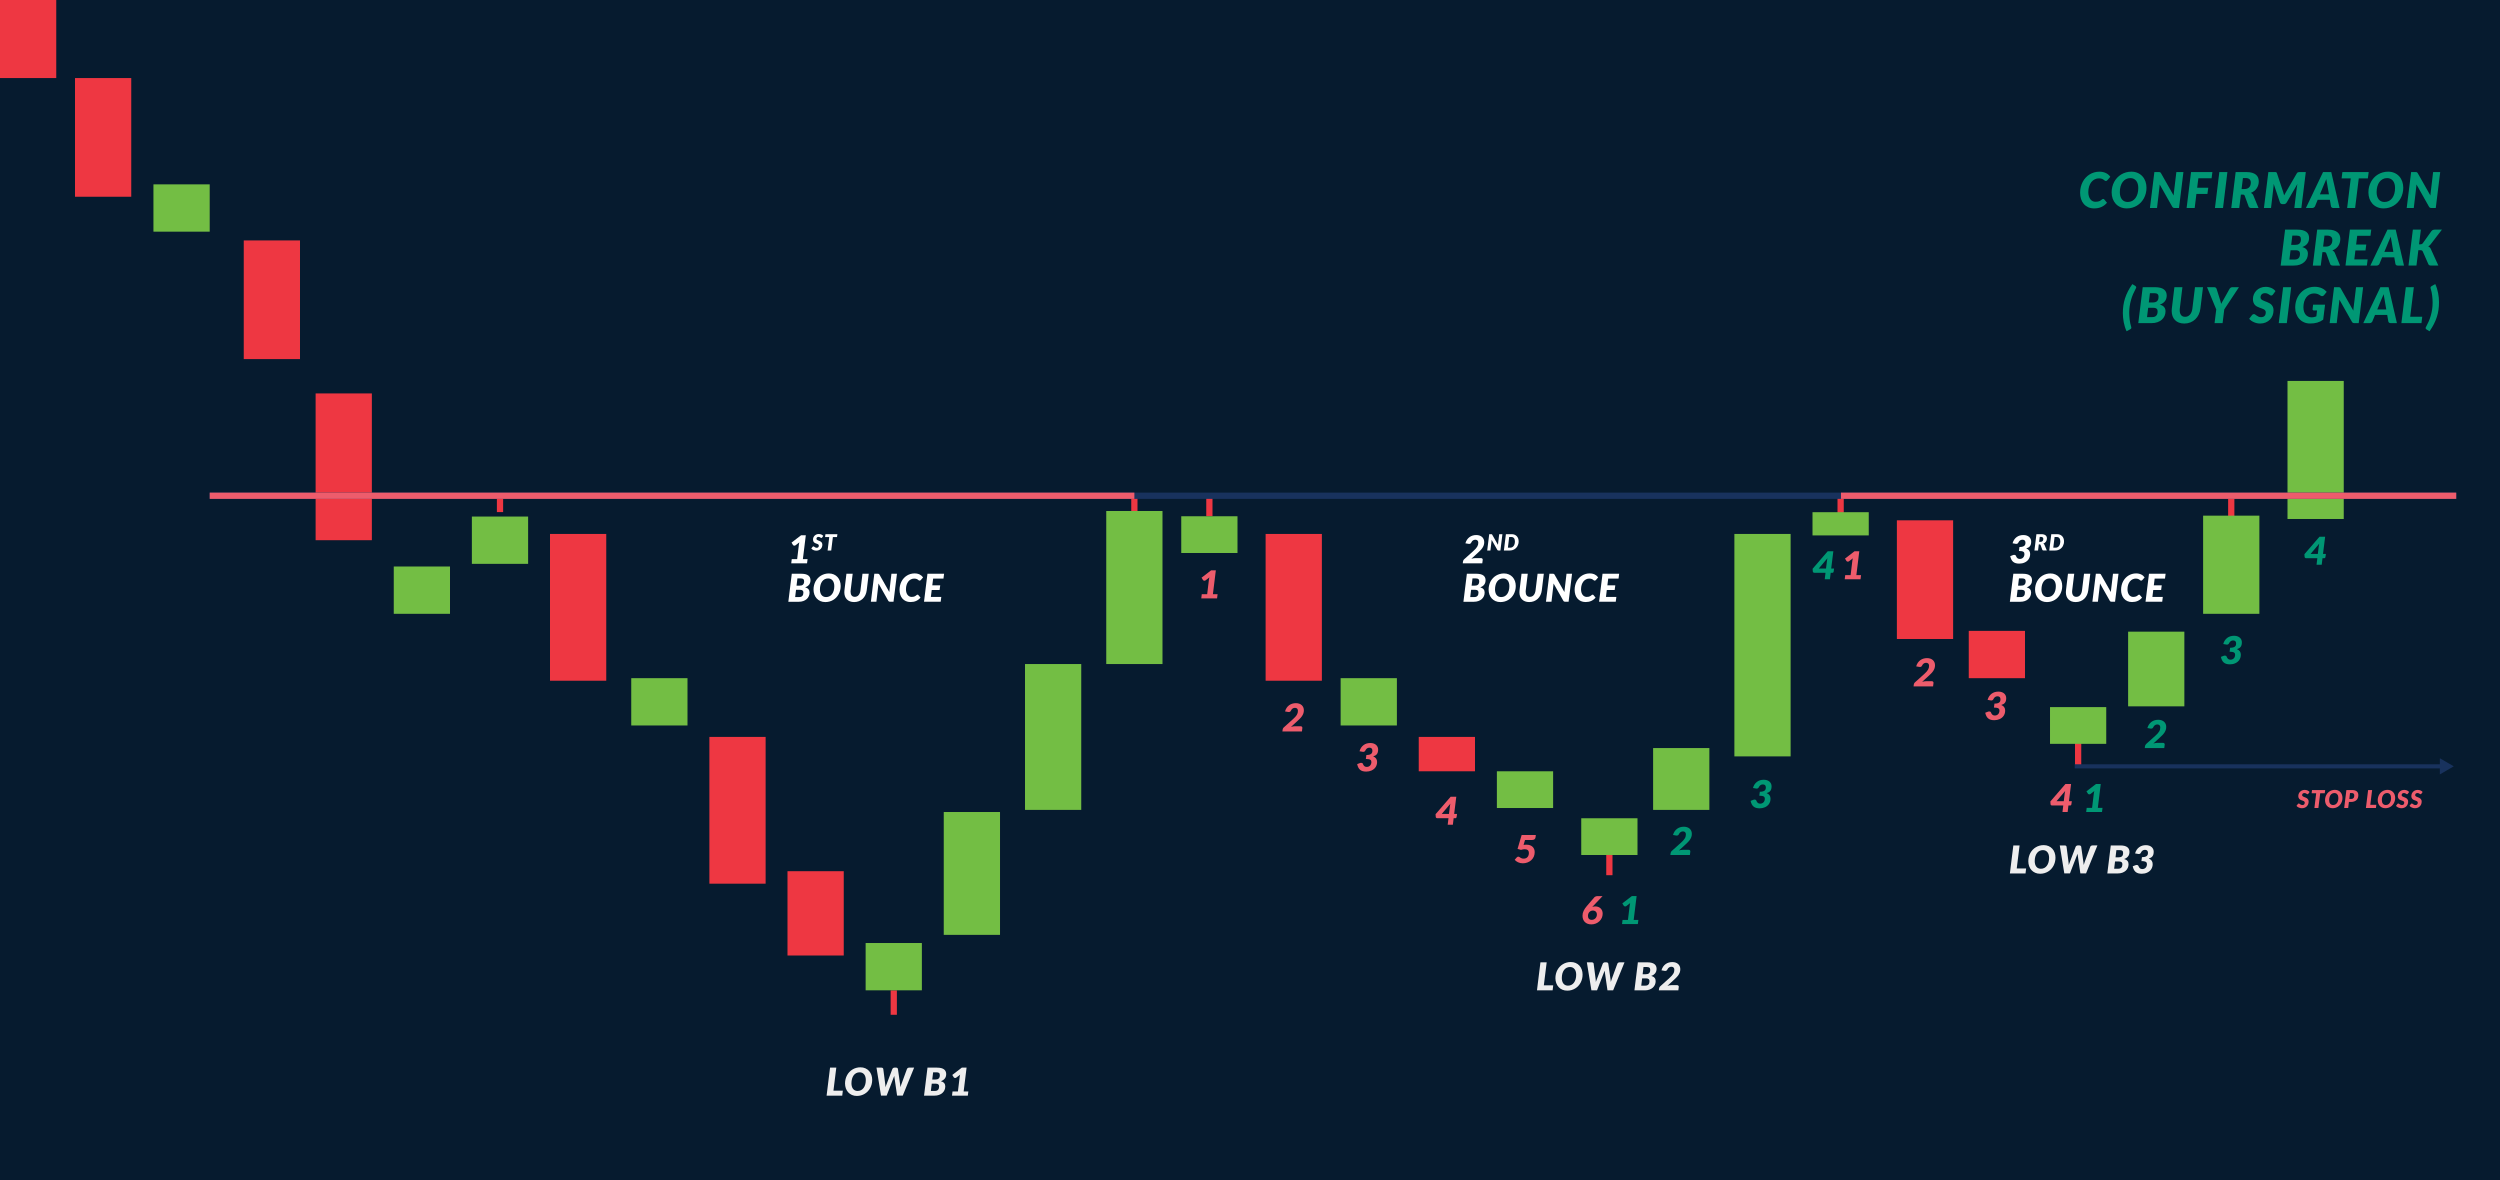 <?xml version="1.0" encoding="utf-8"?>
<!-- Generator: Adobe Illustrator 17.0.0, SVG Export Plug-In . SVG Version: 6.00 Build 0)  -->
<!DOCTYPE svg PUBLIC "-//W3C//DTD SVG 1.1//EN" "http://www.w3.org/Graphics/SVG/1.1/DTD/svg11.dtd">
<svg version="1.1" id="Livello_1" xmlns="http://www.w3.org/2000/svg" xmlns:xlink="http://www.w3.org/1999/xlink" x="0px" y="0px"
	 width="1220px" height="576px" viewBox="0 0 305 144" enable-background="new 0 0 305 144" xml:space="preserve">
<g>
	<g>
		<rect x="0" y="0" fill="#061B2F" width="305" height="144"/>
	</g>
	<g>
		<rect x="0" y="0" fill="#EE3742" width="6.863" height="9.523"/>
	</g>
	<g>
		<rect x="9.15" y="9.523" fill="#EE3742" width="6.863" height="14.48"/>
	</g>
	<g>
		<rect x="173.086" y="89.904" fill="#EE3742" width="6.863" height="4.193"/>
	</g>
	<g>
		<rect x="240.188" y="76.967" fill="#EE3742" width="6.861" height="5.771"/>
	</g>
	<g>
		<rect x="18.72" y="22.492" fill="#73BE44" width="6.864" height="5.771"/>
	</g>
	<g>
		<rect x="48.039" y="69.113" fill="#73BE44" width="6.861" height="5.772"/>
	</g>
	<g>
		<rect x="182.619" y="94.097" fill="#73BE44" width="6.861" height="4.481"/>
	</g>
	<g>
		<rect x="77.012" y="82.737" fill="#73BE44" width="6.863" height="5.771"/>
	</g>
	<g>
		<rect x="259.631" y="77.063" fill="#73BE44" width="6.861" height="9.111"/>
	</g>
	<g>
		<rect x="279.076" y="46.474" fill="#73BE44" width="6.861" height="16.842"/>
	</g>
	<g>
		<rect x="163.557" y="82.737" fill="#73BE44" width="6.863" height="5.771"/>
	</g>
	<g>
		<rect x="201.68" y="91.263" fill="#73BE44" width="6.863" height="7.544"/>
	</g>
	<g>
		<rect x="211.594" y="65.142" fill="#73BE44" width="6.861" height="27.138"/>
	</g>
	<g>
		<rect x="115.137" y="99.066" fill="#73BE44" width="6.865" height="14.988"/>
	</g>
	<g>
		<rect x="125.051" y="81.013" fill="#73BE44" width="6.861" height="17.794"/>
	</g>
	<g>
		<rect x="29.738" y="29.332" fill="#EE3742" width="6.861" height="14.477"/>
	</g>
	<g>
		<rect x="96.074" y="106.286" fill="#EE3742" width="6.863" height="10.286"/>
	</g>
	<g>
		<rect x="231.419" y="63.478" fill="#EE3742" width="6.862" height="14.479"/>
	</g>
	<g>
		<rect x="38.506" y="47.998" fill="#EE3742" width="6.861" height="17.907"/>
	</g>
	<g>
		<rect x="67.1" y="65.142" fill="#EE3742" width="6.863" height="17.907"/>
	</g>
	<g>
		<rect x="86.545" y="89.904" fill="#EE3742" width="6.861" height="17.905"/>
	</g>
	<g>
		<rect x="154.406" y="65.142" fill="#EE3742" width="6.863" height="17.907"/>
	</g>
	<g>
		<path fill="#FFFFFF" d="M246.854,65.274c0.154,0,0.291,0.022,0.41,0.065s0.217,0.101,0.297,0.173
			c0.08,0.072,0.141,0.157,0.182,0.254c0.041,0.096,0.061,0.198,0.061,0.306c0,0.123-0.012,0.231-0.037,0.324
			c-0.027,0.092-0.064,0.171-0.115,0.237c-0.051,0.066-0.113,0.121-0.189,0.165c-0.076,0.044-0.164,0.079-0.264,0.108
			c0.162,0.066,0.281,0.155,0.361,0.268c0.078,0.114,0.119,0.251,0.119,0.411c0,0.13-0.018,0.249-0.053,0.357
			c-0.033,0.108-0.08,0.206-0.141,0.293c-0.061,0.088-0.131,0.165-0.215,0.23c-0.084,0.066-0.174,0.121-0.273,0.165
			c-0.098,0.045-0.201,0.078-0.311,0.099c-0.111,0.022-0.223,0.033-0.336,0.033c-0.162,0-0.305-0.018-0.428-0.053
			s-0.229-0.09-0.318-0.165c-0.088-0.074-0.162-0.168-0.219-0.282c-0.059-0.114-0.104-0.251-0.139-0.411l0.328-0.126
			c0.029-0.013,0.057-0.022,0.084-0.026c0.027-0.005,0.055-0.007,0.082-0.007c0.047,0,0.09,0.01,0.125,0.028
			s0.059,0.046,0.072,0.082c0.053,0.136,0.113,0.235,0.188,0.296c0.074,0.062,0.17,0.093,0.289,0.093
			c0.092,0,0.172-0.016,0.242-0.048c0.07-0.032,0.129-0.075,0.178-0.129c0.047-0.054,0.084-0.117,0.109-0.19
			s0.037-0.149,0.037-0.229c0-0.056-0.008-0.108-0.025-0.154s-0.051-0.085-0.1-0.119c-0.049-0.032-0.117-0.058-0.205-0.076
			c-0.086-0.018-0.201-0.027-0.344-0.027l0.066-0.483c0.141,0,0.26-0.012,0.354-0.036c0.094-0.024,0.17-0.059,0.227-0.103
			c0.055-0.045,0.096-0.099,0.119-0.164c0.023-0.065,0.035-0.14,0.035-0.224c0-0.117-0.031-0.207-0.094-0.27
			c-0.061-0.064-0.152-0.095-0.271-0.095c-0.115,0-0.215,0.03-0.297,0.092c-0.082,0.062-0.145,0.138-0.186,0.228
			c-0.031,0.068-0.066,0.116-0.109,0.145s-0.096,0.045-0.158,0.045c-0.014,0-0.029-0.001-0.047-0.002
			c-0.016-0.002-0.033-0.004-0.049-0.007l-0.361-0.062c0.047-0.169,0.111-0.316,0.197-0.442s0.186-0.231,0.301-0.315
			c0.113-0.085,0.24-0.147,0.381-0.189C246.553,65.295,246.7,65.274,246.854,65.274z"/>
		<path fill="#FFFFFF" d="M248.733,66.418l-0.09,0.744H248.2l0.244-1.992h0.602c0.121,0,0.227,0.013,0.312,0.039
			s0.154,0.062,0.209,0.107c0.055,0.046,0.096,0.1,0.119,0.162c0.025,0.062,0.039,0.13,0.039,0.203c0,0.073-0.01,0.143-0.029,0.209
			s-0.049,0.126-0.086,0.181c-0.037,0.055-0.082,0.104-0.137,0.146s-0.115,0.077-0.186,0.104c0.027,0.016,0.053,0.034,0.078,0.056
			c0.023,0.022,0.043,0.049,0.057,0.082l0.289,0.701h-0.402c-0.037,0-0.068-0.007-0.094-0.022s-0.043-0.035-0.053-0.063l-0.215-0.59
			c-0.01-0.025-0.023-0.043-0.041-0.054c-0.016-0.01-0.041-0.016-0.074-0.016H248.733z M248.846,65.502l-0.074,0.608h0.162
			c0.062,0,0.117-0.01,0.162-0.029s0.08-0.046,0.107-0.078c0.029-0.033,0.049-0.072,0.061-0.115c0.012-0.044,0.02-0.09,0.02-0.138
			c0-0.037-0.006-0.071-0.018-0.102c-0.01-0.03-0.027-0.056-0.051-0.078s-0.053-0.038-0.088-0.05s-0.076-0.018-0.123-0.018H248.846z
			"/>
		<path fill="#FFFFFF" d="M251.811,66.038c0,0.109-0.012,0.212-0.035,0.309c-0.025,0.097-0.061,0.187-0.105,0.27
			c-0.045,0.083-0.102,0.159-0.166,0.225c-0.064,0.068-0.137,0.124-0.219,0.172c-0.08,0.048-0.168,0.084-0.262,0.109
			c-0.096,0.025-0.195,0.038-0.299,0.038h-0.715l0.246-1.992h0.713c0.131,0,0.248,0.022,0.352,0.066
			c0.104,0.045,0.191,0.105,0.266,0.183c0.072,0.077,0.127,0.169,0.166,0.274C251.792,65.799,251.811,65.914,251.811,66.038z
			 M251.356,66.049c0-0.081-0.008-0.155-0.027-0.22c-0.018-0.067-0.047-0.122-0.082-0.169c-0.037-0.047-0.082-0.083-0.137-0.108
			c-0.053-0.025-0.115-0.038-0.184-0.038h-0.268l-0.158,1.306h0.268c0.09,0,0.172-0.018,0.246-0.054
			c0.072-0.036,0.133-0.087,0.184-0.154c0.051-0.067,0.09-0.147,0.117-0.242C251.342,66.274,251.356,66.168,251.356,66.049z"/>
		<path fill="#FFFFFF" d="M245.204,73.415l0.422-3.417h1.168c0.199,0,0.367,0.019,0.51,0.056c0.141,0.037,0.256,0.091,0.346,0.161
			c0.09,0.07,0.154,0.153,0.195,0.251c0.041,0.098,0.062,0.206,0.062,0.325c0,0.094-0.012,0.184-0.035,0.271
			c-0.025,0.087-0.062,0.167-0.115,0.241s-0.119,0.141-0.203,0.2c-0.082,0.06-0.182,0.111-0.299,0.151
			c0.184,0.05,0.32,0.128,0.408,0.234c0.088,0.105,0.133,0.239,0.133,0.4c0,0.158-0.031,0.305-0.09,0.442
			c-0.061,0.137-0.148,0.256-0.262,0.358c-0.113,0.102-0.252,0.182-0.414,0.24c-0.164,0.059-0.348,0.088-0.553,0.088H245.204z
			 M246.145,71.956l-0.107,0.885h0.5c0.094,0,0.172-0.014,0.236-0.041c0.062-0.027,0.115-0.066,0.154-0.115s0.068-0.106,0.086-0.172
			c0.02-0.066,0.027-0.138,0.027-0.216c0-0.051-0.006-0.098-0.02-0.141s-0.035-0.078-0.068-0.107
			c-0.031-0.029-0.074-0.052-0.125-0.068c-0.053-0.016-0.117-0.025-0.193-0.025H246.145z M246.206,71.449h0.363
			c0.086,0,0.164-0.008,0.232-0.025c0.068-0.018,0.127-0.047,0.176-0.088c0.049-0.041,0.088-0.097,0.113-0.166
			c0.027-0.069,0.041-0.154,0.041-0.255c0-0.127-0.033-0.216-0.1-0.269c-0.066-0.052-0.17-0.078-0.309-0.078h-0.41L246.206,71.449z"
			/>
		<path fill="#FFFFFF" d="M251.59,71.487c0,0.185-0.021,0.361-0.064,0.53s-0.104,0.326-0.182,0.472
			c-0.078,0.145-0.174,0.277-0.285,0.396c-0.111,0.119-0.236,0.22-0.375,0.304c-0.139,0.084-0.289,0.149-0.451,0.195
			c-0.162,0.046-0.332,0.069-0.512,0.069c-0.225,0-0.426-0.039-0.605-0.118c-0.178-0.079-0.33-0.187-0.453-0.324
			c-0.125-0.136-0.221-0.298-0.287-0.483c-0.066-0.185-0.1-0.385-0.1-0.599c0-0.185,0.021-0.362,0.064-0.532
			c0.043-0.169,0.104-0.327,0.182-0.472c0.08-0.145,0.176-0.277,0.287-0.396c0.111-0.119,0.238-0.22,0.377-0.304
			c0.139-0.084,0.289-0.148,0.451-0.194c0.162-0.046,0.332-0.07,0.514-0.07c0.223,0,0.424,0.04,0.602,0.119
			c0.18,0.079,0.33,0.187,0.453,0.325c0.125,0.138,0.221,0.299,0.285,0.485C251.557,71.075,251.59,71.274,251.59,71.487z
			 M250.811,71.506c0-0.141-0.018-0.269-0.051-0.384c-0.033-0.115-0.082-0.213-0.148-0.295c-0.064-0.082-0.143-0.145-0.236-0.19
			c-0.094-0.045-0.199-0.067-0.318-0.067c-0.156,0-0.295,0.033-0.418,0.097c-0.123,0.065-0.229,0.156-0.314,0.273
			c-0.086,0.117-0.152,0.258-0.199,0.423c-0.045,0.165-0.068,0.347-0.068,0.548c0,0.141,0.016,0.268,0.049,0.382
			c0.033,0.114,0.08,0.212,0.145,0.293c0.062,0.081,0.141,0.145,0.234,0.189s0.199,0.067,0.32,0.067c0.156,0,0.295-0.032,0.42-0.096
			c0.123-0.064,0.229-0.155,0.314-0.272c0.088-0.117,0.154-0.258,0.201-0.422S250.811,71.706,250.811,71.506z"/>
		<path fill="#FFFFFF" d="M253.311,72.815c0.096,0,0.182-0.018,0.26-0.055c0.078-0.036,0.146-0.089,0.205-0.157
			c0.061-0.069,0.109-0.151,0.148-0.248s0.064-0.205,0.08-0.326l0.246-2.031h0.764l-0.248,2.031
			c-0.027,0.208-0.082,0.399-0.166,0.574c-0.082,0.174-0.191,0.324-0.324,0.45c-0.133,0.126-0.287,0.224-0.465,0.294
			c-0.176,0.071-0.369,0.105-0.578,0.105c-0.191,0-0.361-0.028-0.51-0.086c-0.148-0.058-0.273-0.14-0.375-0.245
			c-0.104-0.106-0.18-0.232-0.234-0.379c-0.053-0.147-0.078-0.309-0.078-0.485c0-0.073,0.004-0.15,0.014-0.228l0.242-2.031h0.764
			l-0.248,2.031c-0.004,0.028-0.006,0.056-0.008,0.083c-0.002,0.027-0.002,0.054-0.002,0.081c0,0.194,0.043,0.346,0.133,0.457
			C253.018,72.759,253.145,72.815,253.311,72.815z"/>
		<path fill="#FFFFFF" d="M256.176,70.001c0.023,0.002,0.043,0.008,0.061,0.017c0.02,0.008,0.035,0.021,0.049,0.036
			c0.014,0.016,0.027,0.036,0.041,0.061l1.195,2.111c0.004-0.054,0.008-0.107,0.014-0.157s0.012-0.097,0.018-0.141l0.229-1.93h0.674
			l-0.422,3.417h-0.396c-0.061,0-0.109-0.008-0.148-0.025s-0.072-0.051-0.1-0.101L256.2,71.18c-0.004,0.044-0.008,0.086-0.012,0.126
			c-0.004,0.041-0.008,0.079-0.01,0.115l-0.234,1.993h-0.674l0.422-3.417h0.402C256.126,69.998,256.155,69.999,256.176,70.001z"/>
		<path fill="#FFFFFF" d="M260.241,72.824c0.086,0,0.16-0.007,0.223-0.02c0.062-0.014,0.117-0.03,0.162-0.051
			c0.045-0.02,0.084-0.042,0.115-0.067s0.059-0.047,0.084-0.067c0.025-0.021,0.049-0.037,0.07-0.051
			c0.021-0.013,0.045-0.02,0.07-0.02s0.045,0.004,0.062,0.013c0.016,0.009,0.027,0.019,0.035,0.029l0.268,0.321
			c-0.148,0.176-0.324,0.311-0.527,0.402c-0.205,0.092-0.436,0.137-0.693,0.137c-0.215,0-0.406-0.037-0.572-0.114
			c-0.166-0.075-0.307-0.18-0.42-0.313c-0.113-0.133-0.199-0.29-0.258-0.473c-0.059-0.182-0.088-0.379-0.088-0.59
			c0-0.195,0.021-0.381,0.066-0.556c0.043-0.175,0.104-0.337,0.184-0.485s0.176-0.282,0.287-0.401
			c0.111-0.119,0.234-0.219,0.371-0.302c0.135-0.083,0.281-0.146,0.436-0.192c0.156-0.044,0.32-0.067,0.488-0.067
			c0.129,0,0.246,0.012,0.35,0.036c0.105,0.024,0.201,0.058,0.285,0.101c0.086,0.043,0.162,0.094,0.229,0.154
			c0.066,0.059,0.125,0.125,0.176,0.197l-0.268,0.31c-0.018,0.022-0.039,0.041-0.064,0.059c-0.025,0.017-0.059,0.025-0.098,0.025
			c-0.027,0-0.051-0.006-0.072-0.019c-0.023-0.013-0.045-0.027-0.068-0.046c-0.021-0.018-0.047-0.037-0.074-0.06
			c-0.029-0.022-0.062-0.041-0.102-0.06c-0.039-0.018-0.086-0.033-0.139-0.046c-0.055-0.012-0.117-0.019-0.191-0.019
			c-0.143,0-0.275,0.03-0.4,0.092c-0.123,0.061-0.23,0.148-0.322,0.262c-0.092,0.113-0.162,0.251-0.215,0.412
			c-0.051,0.162-0.076,0.343-0.076,0.543c0,0.146,0.018,0.275,0.053,0.389c0.035,0.114,0.082,0.211,0.143,0.29
			c0.062,0.079,0.135,0.139,0.219,0.181S260.141,72.824,260.241,72.824z"/>
		<path fill="#FFFFFF" d="M264.129,70.586h-1.26l-0.102,0.826h0.965l-0.074,0.567h-0.961l-0.104,0.847h1.27l-0.074,0.588h-2.035
			l0.422-3.417h2.029L264.129,70.586z"/>
	</g>
	<g>
		<path fill="#FFFFFF" d="M180.104,65.274c0.15,0,0.287,0.022,0.408,0.065s0.223,0.103,0.307,0.18
			c0.082,0.077,0.146,0.169,0.191,0.276c0.043,0.106,0.066,0.223,0.066,0.349c0,0.141-0.021,0.269-0.062,0.386
			c-0.041,0.117-0.098,0.227-0.17,0.332c-0.07,0.105-0.156,0.206-0.254,0.302c-0.096,0.097-0.201,0.197-0.314,0.3l-0.771,0.706
			c0.088-0.025,0.174-0.045,0.258-0.058c0.084-0.015,0.162-0.022,0.234-0.022h0.678c0.07,0,0.123,0.018,0.16,0.054
			c0.039,0.036,0.057,0.084,0.057,0.143c0,0.003,0,0.008,0,0.016c-0.002,0.007-0.004,0.024-0.006,0.051
			c-0.004,0.027-0.01,0.07-0.016,0.128c-0.008,0.058-0.018,0.138-0.031,0.242h-2.381l0.029-0.225c0.004-0.043,0.02-0.089,0.043-0.14
			c0.025-0.05,0.062-0.097,0.111-0.139l1.111-0.999c0.109-0.098,0.203-0.19,0.279-0.274s0.139-0.167,0.186-0.246
			s0.082-0.159,0.104-0.238c0.02-0.079,0.031-0.162,0.031-0.249c0-0.115-0.031-0.204-0.092-0.27
			c-0.061-0.066-0.152-0.098-0.273-0.098c-0.057,0-0.109,0.008-0.158,0.024s-0.094,0.039-0.135,0.068
			c-0.039,0.029-0.076,0.063-0.107,0.102c-0.031,0.039-0.057,0.081-0.076,0.127c-0.031,0.067-0.068,0.116-0.111,0.145
			c-0.043,0.03-0.096,0.045-0.16,0.045c-0.035,0-0.066-0.003-0.098-0.01l-0.361-0.063c0.047-0.169,0.113-0.316,0.199-0.442
			c0.086-0.125,0.186-0.231,0.303-0.315c0.115-0.084,0.242-0.147,0.381-0.189C179.803,65.295,179.95,65.274,180.104,65.274z"/>
		<path fill="#FFFFFF" d="M181.967,65.172c0.014,0.001,0.025,0.004,0.035,0.01c0.012,0.005,0.021,0.012,0.029,0.021
			c0.008,0.01,0.016,0.022,0.023,0.036l0.697,1.231c0.002-0.032,0.004-0.063,0.008-0.092c0.004-0.029,0.008-0.056,0.01-0.082
			l0.133-1.125h0.393l-0.244,1.992h-0.232c-0.035,0-0.062-0.005-0.086-0.015c-0.021-0.01-0.041-0.029-0.059-0.059l-0.693-1.23
			c-0.002,0.025-0.004,0.05-0.006,0.074c-0.002,0.024-0.004,0.046-0.006,0.067l-0.137,1.162h-0.393l0.246-1.992h0.234
			C181.938,65.17,181.956,65.171,181.967,65.172z"/>
		<path fill="#FFFFFF" d="M185.274,66.038c0,0.109-0.012,0.212-0.035,0.309c-0.025,0.097-0.061,0.187-0.105,0.27
			c-0.045,0.083-0.102,0.159-0.166,0.225c-0.064,0.068-0.137,0.124-0.219,0.172c-0.08,0.048-0.168,0.084-0.262,0.109
			c-0.096,0.025-0.195,0.038-0.299,0.038h-0.715l0.246-1.992h0.713c0.131,0,0.248,0.022,0.352,0.066
			c0.104,0.045,0.191,0.105,0.266,0.183c0.072,0.077,0.127,0.169,0.166,0.274C185.254,65.799,185.274,65.914,185.274,66.038z
			 M184.819,66.049c0-0.081-0.008-0.155-0.027-0.22c-0.018-0.067-0.047-0.122-0.082-0.169c-0.037-0.047-0.082-0.083-0.137-0.108
			c-0.053-0.025-0.115-0.038-0.184-0.038h-0.268l-0.158,1.306h0.268c0.09,0,0.172-0.018,0.246-0.054
			c0.072-0.036,0.133-0.087,0.184-0.154c0.051-0.067,0.09-0.147,0.117-0.242C184.805,66.274,184.819,66.168,184.819,66.049z"/>
		<path fill="#FFFFFF" d="M178.538,73.415l0.42-3.417h1.17c0.197,0,0.367,0.019,0.508,0.056c0.141,0.037,0.256,0.091,0.346,0.161
			c0.09,0.07,0.156,0.153,0.197,0.251c0.041,0.098,0.062,0.206,0.062,0.325c0,0.094-0.014,0.184-0.037,0.271
			s-0.062,0.167-0.115,0.241c-0.051,0.073-0.119,0.141-0.201,0.2c-0.082,0.06-0.184,0.111-0.299,0.151
			c0.184,0.05,0.318,0.128,0.406,0.234c0.09,0.105,0.133,0.239,0.133,0.4c0,0.158-0.029,0.305-0.09,0.442
			c-0.061,0.137-0.146,0.256-0.26,0.358c-0.115,0.102-0.254,0.182-0.416,0.24c-0.162,0.059-0.348,0.088-0.553,0.088H178.538z
			 M179.477,71.956l-0.107,0.885h0.5c0.094,0,0.172-0.014,0.236-0.041s0.115-0.066,0.156-0.115c0.039-0.049,0.068-0.106,0.086-0.172
			c0.018-0.066,0.027-0.138,0.027-0.216c0-0.051-0.008-0.098-0.02-0.141c-0.014-0.042-0.037-0.078-0.068-0.107
			c-0.033-0.029-0.074-0.052-0.127-0.068s-0.115-0.025-0.193-0.025H179.477z M179.538,71.449h0.365c0.086,0,0.162-0.008,0.23-0.025
			c0.07-0.018,0.129-0.047,0.178-0.088c0.049-0.041,0.086-0.097,0.113-0.166c0.025-0.069,0.039-0.154,0.039-0.255
			c0-0.127-0.033-0.216-0.1-0.269c-0.066-0.052-0.168-0.078-0.307-0.078h-0.412L179.538,71.449z"/>
		<path fill="#FFFFFF" d="M184.924,71.487c0,0.185-0.021,0.361-0.064,0.53s-0.104,0.326-0.182,0.472
			c-0.08,0.145-0.174,0.277-0.285,0.396c-0.113,0.119-0.238,0.22-0.377,0.304c-0.139,0.084-0.289,0.149-0.451,0.195
			c-0.162,0.046-0.332,0.069-0.512,0.069c-0.225,0-0.426-0.039-0.604-0.118c-0.178-0.079-0.33-0.187-0.455-0.324
			c-0.125-0.136-0.221-0.298-0.287-0.483c-0.064-0.185-0.098-0.385-0.098-0.599c0-0.185,0.021-0.362,0.064-0.532
			c0.041-0.169,0.104-0.327,0.182-0.472c0.078-0.145,0.174-0.277,0.285-0.396c0.113-0.119,0.238-0.22,0.377-0.304
			c0.139-0.084,0.289-0.148,0.451-0.194c0.162-0.046,0.334-0.07,0.516-0.07c0.223,0,0.422,0.04,0.602,0.119
			c0.178,0.079,0.33,0.187,0.453,0.325c0.123,0.138,0.219,0.299,0.285,0.485S184.924,71.274,184.924,71.487z M184.143,71.506
			c0-0.141-0.018-0.269-0.051-0.384c-0.033-0.115-0.082-0.213-0.146-0.295c-0.064-0.082-0.145-0.145-0.238-0.19
			c-0.092-0.045-0.199-0.067-0.316-0.067c-0.156,0-0.297,0.033-0.42,0.097c-0.123,0.065-0.227,0.156-0.314,0.273
			c-0.086,0.117-0.152,0.258-0.197,0.423c-0.047,0.165-0.07,0.347-0.07,0.548c0,0.141,0.018,0.268,0.051,0.382
			c0.031,0.114,0.08,0.212,0.143,0.293c0.062,0.081,0.143,0.145,0.234,0.189c0.094,0.045,0.201,0.067,0.32,0.067
			c0.156,0,0.297-0.032,0.42-0.096c0.125-0.064,0.23-0.155,0.316-0.272c0.086-0.117,0.152-0.258,0.199-0.422
			S184.143,71.706,184.143,71.506z"/>
		<path fill="#FFFFFF" d="M186.645,72.815c0.094,0,0.182-0.018,0.26-0.055c0.078-0.036,0.146-0.089,0.205-0.157
			c0.059-0.069,0.107-0.151,0.146-0.248s0.066-0.205,0.08-0.326l0.248-2.031h0.762l-0.248,2.031
			c-0.025,0.208-0.08,0.399-0.164,0.574s-0.191,0.324-0.324,0.45c-0.135,0.126-0.289,0.224-0.465,0.294s-0.369,0.105-0.58,0.105
			c-0.189,0-0.359-0.028-0.508-0.086c-0.148-0.058-0.275-0.14-0.377-0.245c-0.102-0.106-0.18-0.232-0.232-0.379
			c-0.053-0.147-0.08-0.309-0.08-0.485c0-0.073,0.006-0.15,0.014-0.228l0.244-2.031h0.762l-0.248,2.031
			c-0.002,0.028-0.006,0.056-0.006,0.083c-0.002,0.027-0.004,0.054-0.004,0.081c0,0.194,0.045,0.346,0.133,0.457
			C186.35,72.759,186.477,72.815,186.645,72.815z"/>
		<path fill="#FFFFFF" d="M189.51,70.001c0.021,0.002,0.043,0.008,0.061,0.017c0.018,0.008,0.033,0.021,0.047,0.036
			c0.016,0.016,0.029,0.036,0.043,0.061l1.195,2.111c0.002-0.054,0.008-0.107,0.014-0.157s0.012-0.097,0.016-0.141l0.229-1.93h0.674
			l-0.42,3.417h-0.398c-0.059,0-0.107-0.008-0.146-0.025s-0.072-0.051-0.102-0.101l-1.189-2.108
			c-0.004,0.044-0.006,0.086-0.01,0.126c-0.004,0.041-0.008,0.079-0.012,0.115l-0.232,1.993h-0.674l0.42-3.417h0.402
			C189.46,69.998,189.487,69.999,189.51,70.001z"/>
		<path fill="#FFFFFF" d="M193.573,72.824c0.086,0,0.16-0.007,0.225-0.02c0.062-0.014,0.117-0.03,0.162-0.051
			c0.045-0.02,0.082-0.042,0.113-0.067s0.061-0.047,0.086-0.067c0.023-0.021,0.047-0.037,0.068-0.051
			c0.023-0.013,0.047-0.02,0.07-0.02c0.025,0,0.047,0.004,0.062,0.013c0.016,0.009,0.029,0.019,0.037,0.029l0.266,0.321
			c-0.148,0.176-0.324,0.311-0.527,0.402c-0.203,0.092-0.434,0.137-0.693,0.137c-0.215,0-0.404-0.037-0.57-0.114
			c-0.166-0.075-0.307-0.18-0.42-0.313c-0.115-0.133-0.201-0.29-0.26-0.473c-0.057-0.182-0.086-0.379-0.086-0.59
			c0-0.195,0.021-0.381,0.064-0.556c0.043-0.175,0.105-0.337,0.186-0.485c0.078-0.148,0.174-0.282,0.285-0.401
			c0.111-0.119,0.236-0.219,0.371-0.302s0.281-0.146,0.438-0.192c0.156-0.044,0.318-0.067,0.488-0.067
			c0.127,0,0.244,0.012,0.35,0.036c0.105,0.024,0.199,0.058,0.285,0.101c0.084,0.043,0.16,0.094,0.229,0.154
			c0.066,0.059,0.125,0.125,0.174,0.197l-0.266,0.31c-0.02,0.022-0.041,0.041-0.066,0.059c-0.023,0.017-0.057,0.025-0.098,0.025
			c-0.025,0-0.051-0.006-0.072-0.019c-0.021-0.013-0.043-0.027-0.066-0.046c-0.023-0.018-0.049-0.037-0.076-0.06
			c-0.027-0.022-0.061-0.041-0.1-0.06c-0.039-0.018-0.086-0.033-0.141-0.046c-0.053-0.012-0.117-0.019-0.189-0.019
			c-0.145,0-0.277,0.03-0.4,0.092c-0.125,0.061-0.232,0.148-0.324,0.262c-0.09,0.113-0.162,0.251-0.213,0.412
			c-0.051,0.162-0.078,0.343-0.078,0.543c0,0.146,0.018,0.275,0.053,0.389c0.035,0.114,0.084,0.211,0.145,0.29
			c0.061,0.079,0.133,0.139,0.217,0.181S193.475,72.824,193.573,72.824z"/>
		<path fill="#FFFFFF" d="M197.463,70.586h-1.26l-0.104,0.826h0.967l-0.076,0.567h-0.961l-0.102,0.847h1.27l-0.076,0.588h-2.033
			l0.42-3.417h2.029L197.463,70.586z"/>
	</g>
	<g>
		<path fill="#009774" d="M255.657,24.618c0.109,0,0.205-0.008,0.285-0.025c0.082-0.017,0.15-0.038,0.209-0.065
			c0.059-0.026,0.107-0.054,0.146-0.085c0.041-0.031,0.076-0.06,0.109-0.086c0.031-0.026,0.061-0.048,0.09-0.065
			c0.027-0.017,0.057-0.025,0.09-0.025c0.031,0,0.059,0.005,0.08,0.017c0.02,0.011,0.035,0.024,0.045,0.037l0.342,0.412
			c-0.189,0.227-0.414,0.399-0.676,0.516c-0.262,0.118-0.557,0.176-0.889,0.176c-0.277,0-0.521-0.049-0.734-0.146
			c-0.213-0.098-0.393-0.231-0.539-0.402c-0.145-0.17-0.256-0.373-0.33-0.606c-0.076-0.234-0.113-0.486-0.113-0.757
			c0-0.251,0.027-0.489,0.084-0.713c0.057-0.225,0.135-0.433,0.236-0.623c0.104-0.191,0.225-0.363,0.369-0.514
			c0.143-0.153,0.301-0.282,0.475-0.389c0.174-0.106,0.361-0.188,0.561-0.245c0.201-0.057,0.41-0.086,0.627-0.086
			c0.164,0,0.314,0.015,0.449,0.047c0.135,0.031,0.256,0.074,0.365,0.129c0.109,0.055,0.207,0.121,0.293,0.197
			c0.086,0.076,0.16,0.161,0.225,0.253l-0.342,0.397c-0.023,0.028-0.051,0.053-0.084,0.075c-0.031,0.022-0.074,0.033-0.125,0.033
			c-0.035,0-0.066-0.008-0.094-0.024c-0.027-0.016-0.057-0.036-0.086-0.059c-0.029-0.023-0.061-0.048-0.098-0.076
			c-0.035-0.028-0.078-0.054-0.129-0.077c-0.049-0.023-0.109-0.042-0.178-0.058c-0.068-0.016-0.15-0.024-0.244-0.024
			c-0.186,0-0.355,0.039-0.516,0.118c-0.158,0.078-0.297,0.19-0.414,0.335c-0.117,0.146-0.207,0.322-0.273,0.53s-0.1,0.44-0.1,0.697
			c0,0.187,0.023,0.353,0.068,0.5c0.045,0.146,0.105,0.27,0.184,0.372s0.172,0.179,0.279,0.232S255.53,24.618,255.657,24.618z"/>
		<path fill="#009774" d="M261.872,22.903c0,0.237-0.027,0.464-0.082,0.68c-0.055,0.217-0.133,0.418-0.234,0.605
			c-0.102,0.187-0.223,0.356-0.365,0.508c-0.145,0.153-0.305,0.283-0.482,0.39c-0.178,0.108-0.371,0.191-0.578,0.25
			c-0.209,0.059-0.428,0.089-0.658,0.089c-0.287,0-0.547-0.051-0.775-0.152s-0.424-0.24-0.584-0.415
			c-0.158-0.175-0.281-0.382-0.367-0.62c-0.084-0.238-0.127-0.494-0.127-0.769c0-0.237,0.027-0.464,0.082-0.682
			s0.133-0.42,0.234-0.606c0.102-0.187,0.225-0.356,0.367-0.508c0.145-0.153,0.305-0.282,0.484-0.39
			c0.178-0.107,0.369-0.191,0.578-0.25c0.207-0.059,0.428-0.089,0.66-0.089c0.285,0,0.543,0.05,0.771,0.152
			c0.23,0.101,0.424,0.241,0.582,0.417c0.16,0.176,0.281,0.384,0.367,0.623C261.829,22.375,261.872,22.63,261.872,22.903z
			 M260.87,22.927c0-0.181-0.021-0.345-0.064-0.492s-0.105-0.274-0.189-0.379c-0.082-0.105-0.184-0.187-0.305-0.243
			c-0.119-0.058-0.256-0.086-0.408-0.086c-0.199,0-0.379,0.042-0.535,0.125c-0.158,0.083-0.293,0.2-0.404,0.35
			s-0.195,0.332-0.256,0.543c-0.059,0.212-0.088,0.446-0.088,0.702c0,0.181,0.021,0.344,0.062,0.491
			c0.043,0.146,0.104,0.272,0.186,0.376c0.08,0.104,0.182,0.185,0.301,0.242c0.121,0.057,0.258,0.086,0.412,0.086
			c0.199,0,0.379-0.041,0.537-0.123c0.16-0.082,0.295-0.199,0.406-0.349c0.109-0.151,0.195-0.331,0.256-0.542
			S260.87,23.184,260.87,22.927z"/>
		<path fill="#009774" d="M263.456,20.996c0.027,0.003,0.055,0.01,0.076,0.022c0.023,0.011,0.045,0.026,0.062,0.046
			c0.018,0.021,0.035,0.047,0.055,0.078l1.533,2.709c0.004-0.071,0.01-0.137,0.018-0.202c0.008-0.064,0.014-0.124,0.02-0.18
			l0.295-2.477h0.863l-0.539,4.385h-0.51c-0.076,0-0.139-0.011-0.189-0.033c-0.051-0.023-0.094-0.066-0.129-0.13l-1.527-2.706
			c-0.004,0.056-0.008,0.11-0.014,0.163c-0.004,0.052-0.01,0.101-0.014,0.147l-0.299,2.559h-0.865l0.541-4.385h0.516
			C263.391,20.992,263.426,20.993,263.456,20.996z"/>
		<path fill="#009774" d="M269.815,21.748H268.2l-0.145,1.155h1.354l-0.104,0.756h-1.344l-0.209,1.718h-0.984l0.539-4.385h2.605
			L269.815,21.748z"/>
		<path fill="#009774" d="M271.208,25.377h-0.984l0.535-4.385h0.984L271.208,25.377z"/>
		<path fill="#009774" d="M273.389,23.739l-0.201,1.638h-0.973l0.535-4.385h1.326c0.268,0,0.496,0.029,0.686,0.086
			c0.188,0.057,0.344,0.136,0.463,0.236c0.119,0.101,0.207,0.219,0.262,0.357c0.055,0.138,0.084,0.287,0.084,0.447
			c0,0.163-0.021,0.316-0.064,0.46c-0.043,0.145-0.105,0.278-0.188,0.399c-0.082,0.121-0.184,0.229-0.303,0.322
			c-0.119,0.094-0.254,0.17-0.406,0.23c0.061,0.034,0.117,0.075,0.17,0.123c0.053,0.048,0.094,0.109,0.125,0.181l0.635,1.544h-0.881
			c-0.082,0-0.152-0.016-0.207-0.048c-0.057-0.032-0.096-0.078-0.117-0.138l-0.475-1.297c-0.021-0.056-0.051-0.096-0.088-0.119
			c-0.037-0.024-0.092-0.035-0.164-0.035H273.389z M273.637,21.723l-0.164,1.339h0.357c0.139,0,0.258-0.022,0.355-0.065
			c0.1-0.043,0.178-0.101,0.24-0.173c0.061-0.072,0.104-0.156,0.131-0.253c0.027-0.097,0.041-0.197,0.041-0.304
			c0-0.082-0.012-0.157-0.037-0.224c-0.023-0.067-0.061-0.124-0.111-0.171s-0.115-0.083-0.191-0.11
			c-0.078-0.026-0.168-0.039-0.271-0.039H273.637z"/>
		<path fill="#009774" d="M278.665,23.839c0.033-0.067,0.066-0.132,0.102-0.196s0.07-0.128,0.109-0.193l1.338-2.309
			c0.039-0.068,0.09-0.11,0.15-0.126c0.061-0.016,0.117-0.024,0.174-0.024h0.768l-0.539,4.385h-0.859l0.307-2.552
			c0.006-0.054,0.016-0.114,0.029-0.179c0.012-0.066,0.027-0.133,0.043-0.204l-1.314,2.264c-0.039,0.068-0.092,0.119-0.156,0.152
			c-0.064,0.033-0.133,0.049-0.209,0.049h-0.133c-0.076,0-0.143-0.017-0.199-0.051s-0.096-0.084-0.119-0.15l-0.768-2.27
			c-0.004,0.069-0.008,0.135-0.01,0.199c-0.004,0.064-0.008,0.122-0.014,0.174l-0.301,2.567H276.2l0.539-4.382h0.744
			c0.043,0,0.08,0,0.111,0s0.061,0.004,0.086,0.013s0.047,0.024,0.064,0.044c0.018,0.021,0.033,0.049,0.045,0.087l0.768,2.311
			C278.6,23.577,278.635,23.707,278.665,23.839z"/>
		<path fill="#009774" d="M285.428,25.377h-0.756c-0.084,0-0.152-0.02-0.203-0.059c-0.051-0.039-0.082-0.091-0.092-0.155
			l-0.135-0.789h-1.484l-0.324,0.789c-0.023,0.056-0.066,0.106-0.129,0.149c-0.064,0.043-0.135,0.065-0.213,0.065h-0.77l2.088-4.385
			h1.002L285.428,25.377z M283.03,23.707h1.1l-0.215-1.252c-0.018-0.104-0.037-0.21-0.057-0.317
			c-0.021-0.107-0.039-0.205-0.053-0.293c-0.018,0.048-0.037,0.103-0.064,0.164c-0.025,0.061-0.051,0.121-0.076,0.179
			c-0.025,0.058-0.049,0.113-0.072,0.163c-0.021,0.05-0.039,0.087-0.049,0.112L283.03,23.707z"/>
		<path fill="#009774" d="M288.981,20.992l-0.104,0.776h-1.109l-0.443,3.609h-0.973l0.438-3.609h-1.115l0.096-0.776H288.981z"/>
		<path fill="#009774" d="M293.198,22.903c0,0.237-0.027,0.464-0.082,0.68c-0.055,0.217-0.133,0.418-0.234,0.605
			c-0.102,0.187-0.223,0.356-0.365,0.508c-0.145,0.153-0.305,0.283-0.482,0.39c-0.178,0.108-0.371,0.191-0.578,0.25
			c-0.209,0.059-0.428,0.089-0.658,0.089c-0.287,0-0.547-0.051-0.775-0.152s-0.424-0.24-0.584-0.415
			c-0.158-0.175-0.281-0.382-0.367-0.62c-0.084-0.238-0.127-0.494-0.127-0.769c0-0.237,0.027-0.464,0.082-0.682
			s0.133-0.42,0.234-0.606c0.102-0.187,0.225-0.356,0.367-0.508c0.145-0.153,0.305-0.282,0.484-0.39
			c0.178-0.107,0.369-0.191,0.578-0.25c0.207-0.059,0.428-0.089,0.66-0.089c0.285,0,0.543,0.05,0.771,0.152
			c0.23,0.101,0.424,0.241,0.582,0.417c0.16,0.176,0.281,0.384,0.367,0.623C293.155,22.375,293.198,22.63,293.198,22.903z
			 M292.196,22.927c0-0.181-0.021-0.345-0.064-0.492s-0.105-0.274-0.189-0.379c-0.082-0.105-0.184-0.187-0.305-0.243
			c-0.119-0.058-0.256-0.086-0.408-0.086c-0.199,0-0.379,0.042-0.535,0.125c-0.158,0.083-0.293,0.2-0.404,0.35
			s-0.195,0.332-0.256,0.543c-0.059,0.212-0.088,0.446-0.088,0.702c0,0.181,0.021,0.344,0.062,0.491
			c0.043,0.146,0.104,0.272,0.186,0.376c0.08,0.104,0.182,0.185,0.301,0.242c0.121,0.057,0.258,0.086,0.412,0.086
			c0.199,0,0.379-0.041,0.537-0.123c0.16-0.082,0.295-0.199,0.406-0.349c0.109-0.151,0.195-0.331,0.256-0.542
			S292.196,23.184,292.196,22.927z"/>
		<path fill="#009774" d="M294.78,20.996c0.029,0.003,0.055,0.01,0.078,0.022c0.023,0.011,0.043,0.026,0.061,0.046
			c0.02,0.021,0.037,0.047,0.055,0.078l1.533,2.709c0.004-0.071,0.01-0.137,0.018-0.202c0.008-0.064,0.016-0.124,0.021-0.18
			l0.293-2.477h0.865l-0.541,4.385h-0.51c-0.076,0-0.139-0.011-0.189-0.033c-0.049-0.023-0.092-0.066-0.129-0.13l-1.525-2.706
			c-0.004,0.056-0.01,0.11-0.014,0.163c-0.006,0.052-0.01,0.101-0.014,0.147l-0.301,2.559h-0.863l0.539-4.385h0.518
			C294.715,20.992,294.751,20.993,294.78,20.996z"/>
		<path fill="#009774" d="M278.241,32.4l0.539-4.385h1.5c0.254,0,0.473,0.024,0.652,0.072c0.182,0.048,0.33,0.118,0.445,0.207
			c0.115,0.089,0.199,0.196,0.252,0.322c0.053,0.125,0.078,0.264,0.078,0.417c0,0.121-0.014,0.236-0.045,0.348
			c-0.031,0.111-0.08,0.214-0.148,0.309c-0.066,0.094-0.152,0.18-0.258,0.257c-0.107,0.077-0.234,0.142-0.385,0.194
			c0.236,0.064,0.41,0.164,0.523,0.299s0.17,0.307,0.17,0.513c0,0.203-0.039,0.392-0.115,0.567
			c-0.078,0.175-0.189,0.328-0.336,0.459c-0.145,0.13-0.322,0.233-0.531,0.308c-0.209,0.075-0.445,0.113-0.711,0.113H278.241z
			 M279.446,30.528l-0.137,1.135h0.641c0.121,0,0.221-0.018,0.303-0.053s0.15-0.084,0.201-0.147s0.088-0.137,0.109-0.221
			c0.023-0.084,0.035-0.177,0.035-0.277c0-0.066-0.008-0.126-0.025-0.18c-0.018-0.054-0.045-0.1-0.086-0.137
			s-0.096-0.066-0.162-0.087c-0.068-0.021-0.15-0.031-0.248-0.031H279.446z M279.524,29.877h0.469c0.109,0,0.209-0.011,0.297-0.033
			c0.088-0.022,0.164-0.059,0.227-0.113c0.062-0.053,0.111-0.123,0.145-0.212c0.035-0.088,0.051-0.197,0.051-0.328
			c0-0.163-0.041-0.277-0.127-0.345c-0.084-0.067-0.217-0.101-0.395-0.101h-0.527L279.524,29.877z"/>
		<path fill="#009774" d="M283.336,30.762l-0.201,1.638h-0.971l0.533-4.385h1.326c0.268,0,0.496,0.029,0.686,0.086
			c0.189,0.057,0.344,0.136,0.463,0.236c0.121,0.101,0.209,0.219,0.264,0.357c0.055,0.138,0.082,0.287,0.082,0.447
			c0,0.163-0.021,0.316-0.064,0.46s-0.105,0.278-0.188,0.399c-0.082,0.121-0.182,0.229-0.301,0.322
			c-0.119,0.094-0.256,0.17-0.406,0.23c0.059,0.034,0.115,0.075,0.168,0.123c0.053,0.048,0.096,0.109,0.125,0.181l0.637,1.544
			h-0.883c-0.082,0-0.15-0.016-0.207-0.049c-0.057-0.032-0.094-0.078-0.117-0.138l-0.473-1.297c-0.023-0.056-0.053-0.096-0.09-0.119
			c-0.037-0.024-0.092-0.035-0.162-0.035H283.336z M283.586,28.746l-0.166,1.339h0.357c0.141,0,0.26-0.022,0.357-0.065
			s0.178-0.101,0.238-0.173s0.105-0.156,0.133-0.253s0.039-0.197,0.039-0.304c0-0.082-0.012-0.157-0.035-0.224
			c-0.023-0.067-0.062-0.124-0.113-0.171c-0.051-0.047-0.115-0.083-0.191-0.11c-0.076-0.026-0.168-0.039-0.271-0.039H283.586z"/>
		<path fill="#009774" d="M289.196,28.77h-1.615l-0.133,1.059h1.238l-0.096,0.728h-1.232l-0.133,1.087h1.629l-0.096,0.755h-2.609
			l0.539-4.385h2.605L289.196,28.77z"/>
		<path fill="#009774" d="M293.288,32.4h-0.756c-0.084,0-0.152-0.02-0.203-0.059c-0.051-0.039-0.08-0.091-0.09-0.155l-0.137-0.789
			h-1.484l-0.324,0.789c-0.021,0.056-0.064,0.106-0.129,0.149c-0.064,0.043-0.135,0.065-0.213,0.065h-0.768l2.088-4.385h1.002
			L293.288,32.4z M290.891,30.729h1.098l-0.213-1.252c-0.018-0.104-0.037-0.21-0.059-0.317s-0.039-0.205-0.053-0.293
			c-0.016,0.048-0.037,0.103-0.062,0.164s-0.051,0.121-0.076,0.179c-0.025,0.058-0.049,0.113-0.072,0.163s-0.039,0.087-0.049,0.112
			L290.891,30.729z"/>
		<path fill="#009774" d="M295.124,29.808h0.145c0.07,0,0.133-0.011,0.186-0.035c0.055-0.023,0.098-0.06,0.133-0.11l1.037-1.454
			c0.057-0.078,0.121-0.13,0.193-0.156c0.07-0.026,0.154-0.039,0.252-0.039h0.846l-1.375,1.791
			c-0.045,0.062-0.094,0.113-0.143,0.153c-0.051,0.04-0.104,0.074-0.156,0.102c0.068,0.028,0.127,0.066,0.18,0.113
			c0.051,0.047,0.096,0.111,0.131,0.191l0.926,2.034h-0.871c-0.057,0-0.104-0.004-0.143-0.012c-0.039-0.008-0.072-0.02-0.1-0.034
			c-0.025-0.015-0.049-0.034-0.066-0.057c-0.018-0.023-0.033-0.049-0.045-0.077l-0.678-1.541c-0.027-0.058-0.064-0.098-0.113-0.121
			s-0.115-0.035-0.199-0.035h-0.225l-0.232,1.878h-0.971l0.533-4.385h0.979L295.124,29.808z"/>
		<path fill="#009774" d="M259.766,38.137c0,0.132,0.004,0.272,0.014,0.419c0.01,0.148,0.021,0.296,0.041,0.446
			c0.018,0.149,0.041,0.296,0.07,0.439c0.029,0.144,0.062,0.277,0.104,0.402c0.008,0.024,0.014,0.047,0.02,0.068
			c0.004,0.021,0.008,0.04,0.008,0.058c0,0.054-0.016,0.098-0.045,0.131c-0.031,0.033-0.066,0.061-0.109,0.083l-0.426,0.231
			c-0.08-0.169-0.148-0.345-0.205-0.531c-0.057-0.186-0.104-0.374-0.141-0.564s-0.064-0.381-0.082-0.572
			c-0.02-0.19-0.027-0.373-0.027-0.548c0-0.313,0.02-0.617,0.061-0.913s0.107-0.589,0.199-0.877
			c0.092-0.289,0.213-0.578,0.359-0.866c0.146-0.288,0.326-0.582,0.539-0.883l0.371,0.229c0.027,0.02,0.053,0.043,0.074,0.068
			c0.02,0.025,0.031,0.057,0.031,0.095c0,0.024-0.006,0.05-0.018,0.078c-0.014,0.028-0.029,0.062-0.053,0.102
			c-0.113,0.209-0.219,0.426-0.316,0.651c-0.096,0.224-0.18,0.459-0.248,0.701c-0.068,0.243-0.123,0.494-0.162,0.752
			C259.786,37.596,259.766,37.862,259.766,38.137z"/>
		<path fill="#009774" d="M260.87,39.422l0.541-4.385h1.5c0.254,0,0.471,0.024,0.652,0.072c0.182,0.048,0.328,0.118,0.443,0.207
			s0.199,0.196,0.252,0.322s0.08,0.264,0.08,0.417c0,0.121-0.016,0.236-0.047,0.348c-0.031,0.111-0.08,0.214-0.146,0.309
			c-0.066,0.094-0.154,0.18-0.26,0.257c-0.105,0.077-0.234,0.142-0.385,0.194c0.236,0.064,0.412,0.164,0.523,0.299
			c0.113,0.135,0.17,0.307,0.17,0.513c0,0.203-0.039,0.392-0.115,0.567c-0.076,0.175-0.188,0.328-0.334,0.459
			c-0.146,0.13-0.324,0.233-0.533,0.308c-0.209,0.075-0.445,0.113-0.709,0.113H260.87z M262.077,37.551l-0.139,1.135h0.643
			c0.119,0,0.221-0.018,0.303-0.053s0.148-0.084,0.199-0.147c0.051-0.063,0.088-0.137,0.111-0.221
			c0.023-0.084,0.035-0.177,0.035-0.277c0-0.066-0.01-0.126-0.025-0.18c-0.018-0.054-0.047-0.1-0.088-0.137
			s-0.096-0.066-0.162-0.087s-0.148-0.031-0.248-0.031H262.077z M262.155,36.9h0.467c0.111,0,0.209-0.011,0.297-0.033
			c0.088-0.022,0.164-0.059,0.227-0.113c0.064-0.053,0.111-0.123,0.146-0.212c0.033-0.088,0.051-0.197,0.051-0.328
			c0-0.163-0.043-0.277-0.127-0.345c-0.086-0.067-0.217-0.101-0.395-0.101h-0.529L262.155,36.9z"/>
		<path fill="#009774" d="M266.583,38.652c0.121,0,0.232-0.024,0.332-0.071c0.1-0.047,0.189-0.115,0.264-0.202
			c0.076-0.087,0.141-0.193,0.189-0.317c0.051-0.124,0.084-0.264,0.102-0.418l0.318-2.607h0.979l-0.318,2.607
			c-0.033,0.266-0.104,0.512-0.211,0.736c-0.107,0.224-0.246,0.416-0.418,0.578c-0.17,0.162-0.369,0.287-0.596,0.378
			c-0.225,0.09-0.473,0.136-0.742,0.136c-0.244,0-0.463-0.037-0.654-0.112c-0.189-0.074-0.352-0.179-0.482-0.314
			c-0.131-0.135-0.23-0.298-0.299-0.486c-0.066-0.189-0.102-0.396-0.102-0.623c0-0.094,0.006-0.192,0.018-0.292l0.312-2.607h0.979
			l-0.318,2.607c-0.004,0.036-0.008,0.072-0.01,0.107s-0.002,0.07-0.002,0.104c0,0.249,0.057,0.444,0.17,0.585
			C266.204,38.581,266.368,38.652,266.583,38.652z"/>
		<path fill="#009774" d="M271.362,37.743l-0.207,1.68h-0.979l0.207-1.67l-1.125-2.715h0.869c0.084,0,0.15,0.02,0.197,0.059
			c0.047,0.039,0.082,0.091,0.104,0.155l0.42,1.327c0.027,0.088,0.053,0.174,0.076,0.256c0.023,0.082,0.043,0.162,0.059,0.238
			c0.037-0.076,0.08-0.155,0.125-0.236c0.047-0.081,0.096-0.167,0.148-0.257l0.744-1.327c0.029-0.054,0.074-0.104,0.131-0.148
			c0.059-0.044,0.129-0.066,0.211-0.066h0.811L271.362,37.743z"/>
		<path fill="#009774" d="M277.317,35.916c-0.035,0.048-0.068,0.084-0.104,0.105c-0.035,0.023-0.076,0.033-0.125,0.033
			c-0.047,0-0.092-0.015-0.139-0.045c-0.045-0.03-0.098-0.064-0.154-0.099c-0.057-0.036-0.123-0.069-0.195-0.099
			c-0.074-0.03-0.162-0.045-0.262-0.045c-0.092,0-0.172,0.013-0.242,0.039c-0.068,0.026-0.125,0.062-0.172,0.108
			c-0.047,0.047-0.08,0.1-0.104,0.163c-0.023,0.062-0.035,0.13-0.035,0.204c0,0.08,0.023,0.148,0.068,0.202
			c0.045,0.054,0.105,0.102,0.18,0.143s0.16,0.079,0.254,0.113c0.094,0.034,0.189,0.072,0.289,0.112
			c0.1,0.04,0.195,0.086,0.291,0.138c0.096,0.052,0.18,0.118,0.256,0.196c0.074,0.078,0.135,0.172,0.18,0.283
			c0.045,0.11,0.066,0.242,0.066,0.397c0,0.221-0.037,0.429-0.113,0.623c-0.076,0.195-0.186,0.364-0.326,0.51
			c-0.143,0.145-0.316,0.261-0.518,0.346c-0.203,0.085-0.432,0.128-0.686,0.128c-0.127,0-0.254-0.015-0.381-0.042
			c-0.127-0.028-0.248-0.068-0.365-0.12c-0.117-0.051-0.227-0.112-0.326-0.182c-0.1-0.07-0.184-0.148-0.254-0.235l0.348-0.458
			c0.025-0.034,0.061-0.062,0.102-0.084c0.043-0.023,0.084-0.033,0.127-0.033c0.055,0,0.109,0.02,0.162,0.059
			s0.111,0.082,0.176,0.129c0.064,0.047,0.139,0.09,0.225,0.129c0.084,0.039,0.189,0.059,0.312,0.059
			c0.182,0,0.322-0.049,0.422-0.149c0.1-0.099,0.148-0.246,0.148-0.441c0-0.09-0.023-0.165-0.068-0.222
			c-0.045-0.059-0.104-0.108-0.176-0.148c-0.074-0.04-0.156-0.075-0.252-0.107c-0.094-0.031-0.189-0.065-0.287-0.101
			c-0.098-0.036-0.193-0.078-0.287-0.128c-0.096-0.049-0.178-0.113-0.252-0.193c-0.072-0.079-0.131-0.176-0.176-0.292
			s-0.068-0.258-0.068-0.426c0-0.194,0.037-0.381,0.109-0.561c0.074-0.179,0.178-0.338,0.314-0.477
			c0.135-0.139,0.301-0.249,0.494-0.331c0.193-0.082,0.412-0.123,0.654-0.123c0.123,0,0.244,0.013,0.361,0.039
			s0.227,0.062,0.328,0.108c0.104,0.046,0.195,0.101,0.279,0.164s0.154,0.132,0.213,0.206L277.317,35.916z"/>
		<path fill="#009774" d="M278.991,39.422h-0.984l0.533-4.385h0.984L278.991,39.422z"/>
		<path fill="#009774" d="M281.997,38.715c0.119,0,0.229-0.01,0.324-0.032c0.096-0.021,0.188-0.05,0.275-0.088l0.084-0.717h-0.371
			c-0.057,0-0.1-0.013-0.129-0.039c-0.031-0.026-0.047-0.062-0.047-0.106l0.066-0.566h1.459l-0.229,1.833
			c-0.111,0.082-0.229,0.153-0.348,0.212c-0.121,0.059-0.246,0.108-0.377,0.146c-0.131,0.038-0.27,0.066-0.414,0.084
			c-0.145,0.018-0.299,0.027-0.463,0.027c-0.27,0-0.518-0.05-0.74-0.149c-0.223-0.099-0.414-0.236-0.572-0.411
			c-0.16-0.174-0.283-0.381-0.369-0.62c-0.088-0.239-0.131-0.498-0.131-0.776c0-0.243,0.027-0.474,0.082-0.694
			c0.055-0.22,0.135-0.423,0.236-0.609c0.102-0.187,0.225-0.356,0.367-0.506c0.143-0.15,0.303-0.279,0.477-0.386
			c0.176-0.106,0.363-0.188,0.566-0.245c0.201-0.057,0.414-0.086,0.635-0.086c0.188,0,0.355,0.017,0.506,0.051
			c0.152,0.034,0.287,0.079,0.406,0.137c0.121,0.057,0.229,0.123,0.322,0.198c0.094,0.075,0.176,0.153,0.248,0.233l-0.318,0.395
			c-0.07,0.088-0.152,0.132-0.242,0.132c-0.055,0-0.109-0.018-0.166-0.054c-0.07-0.046-0.139-0.087-0.199-0.122
			c-0.062-0.035-0.125-0.064-0.188-0.087c-0.064-0.023-0.131-0.041-0.201-0.053c-0.072-0.012-0.15-0.018-0.238-0.018
			c-0.191,0-0.365,0.04-0.523,0.121s-0.293,0.196-0.408,0.343c-0.113,0.147-0.201,0.325-0.266,0.532
			c-0.062,0.207-0.094,0.434-0.094,0.683c0,0.193,0.023,0.365,0.07,0.519c0.047,0.154,0.113,0.283,0.199,0.388
			c0.086,0.106,0.189,0.186,0.311,0.242C281.717,38.687,281.85,38.715,281.997,38.715z"/>
		<path fill="#009774" d="M285.379,35.042c0.027,0.003,0.055,0.01,0.076,0.022c0.023,0.011,0.045,0.026,0.062,0.046
			c0.018,0.021,0.035,0.047,0.055,0.078l1.533,2.709c0.004-0.071,0.01-0.137,0.018-0.202c0.008-0.064,0.014-0.124,0.02-0.18
			l0.295-2.477h0.863l-0.539,4.385h-0.51c-0.076,0-0.139-0.011-0.189-0.033c-0.051-0.023-0.094-0.066-0.129-0.13l-1.527-2.706
			c-0.004,0.056-0.008,0.11-0.014,0.163c-0.004,0.052-0.01,0.101-0.014,0.147l-0.299,2.559h-0.865l0.541-4.385h0.516
			C285.315,35.037,285.35,35.039,285.379,35.042z"/>
		<path fill="#009774" d="M292.424,39.422h-0.756c-0.084,0-0.152-0.02-0.203-0.059c-0.051-0.039-0.082-0.091-0.092-0.155
			l-0.135-0.789h-1.484l-0.324,0.789c-0.023,0.056-0.066,0.106-0.129,0.149c-0.064,0.043-0.135,0.065-0.213,0.065h-0.77l2.088-4.385
			h1.002L292.424,39.422z M290.026,37.752h1.1l-0.215-1.252c-0.018-0.104-0.037-0.21-0.057-0.317
			c-0.021-0.107-0.039-0.205-0.053-0.293c-0.018,0.048-0.037,0.103-0.064,0.164c-0.025,0.061-0.051,0.121-0.076,0.179
			c-0.025,0.058-0.049,0.113-0.072,0.163c-0.021,0.05-0.039,0.087-0.049,0.112L290.026,37.752z"/>
		<path fill="#009774" d="M294.043,38.64h1.471l-0.096,0.782h-2.449l0.541-4.385h0.979L294.043,38.64z"/>
		<path fill="#009774" d="M296.78,36.939c0-0.132-0.004-0.272-0.014-0.42c-0.008-0.147-0.021-0.296-0.041-0.445
			c-0.018-0.15-0.041-0.296-0.07-0.439c-0.029-0.144-0.062-0.278-0.104-0.402c-0.008-0.024-0.014-0.046-0.02-0.068
			c-0.004-0.021-0.008-0.04-0.008-0.059c0-0.054,0.016-0.097,0.047-0.131c0.029-0.033,0.064-0.06,0.107-0.083l0.426-0.232
			c0.08,0.169,0.148,0.346,0.205,0.532c0.057,0.185,0.104,0.374,0.141,0.565c0.037,0.192,0.064,0.383,0.084,0.572
			c0.018,0.19,0.025,0.372,0.025,0.546c0,0.313-0.02,0.618-0.061,0.914s-0.107,0.588-0.199,0.877
			c-0.092,0.289-0.213,0.578-0.359,0.866c-0.146,0.288-0.326,0.582-0.537,0.883l-0.373-0.228c-0.027-0.021-0.053-0.043-0.074-0.068
			c-0.02-0.025-0.031-0.057-0.031-0.095c0-0.024,0.006-0.05,0.018-0.078c0.014-0.028,0.029-0.062,0.053-0.102
			c0.113-0.207,0.219-0.423,0.316-0.649c0.096-0.226,0.18-0.459,0.248-0.701c0.068-0.242,0.123-0.493,0.162-0.752
			C296.76,37.482,296.78,37.215,296.78,36.939z"/>
	</g>
	<g>
		<path fill="#FFFFFF" d="M96.593,68.215h0.66l0.22-1.839l0.049-0.211l-0.461,0.357c-0.026,0.02-0.053,0.033-0.078,0.039
			c-0.025,0.007-0.05,0.01-0.071,0.01c-0.041,0-0.075-0.008-0.103-0.024c-0.028-0.017-0.049-0.034-0.062-0.053l-0.182-0.296
			l1.164-0.894h0.58l-0.358,2.911h0.573l-0.065,0.509h-1.927L96.593,68.215z"/>
		<path fill="#FFFFFF" d="M100.304,65.569c-0.016,0.023-0.031,0.038-0.047,0.048c-0.017,0.01-0.035,0.015-0.057,0.015
			s-0.042-0.007-0.063-0.021c-0.021-0.013-0.044-0.029-0.069-0.045c-0.026-0.016-0.056-0.031-0.09-0.045
			c-0.033-0.014-0.073-0.021-0.118-0.021c-0.042,0-0.079,0.006-0.11,0.018s-0.058,0.028-0.078,0.049
			c-0.021,0.021-0.036,0.046-0.047,0.073c-0.011,0.028-0.016,0.06-0.016,0.093c0,0.037,0.01,0.067,0.03,0.092
			c0.021,0.024,0.048,0.046,0.082,0.065s0.072,0.036,0.115,0.051c0.043,0.016,0.087,0.033,0.132,0.051
			c0.045,0.018,0.089,0.039,0.132,0.063c0.043,0.024,0.082,0.053,0.116,0.089c0.034,0.035,0.061,0.078,0.081,0.128
			c0.021,0.05,0.031,0.111,0.031,0.18c0,0.101-0.018,0.195-0.052,0.283c-0.035,0.089-0.084,0.166-0.148,0.232
			c-0.064,0.066-0.144,0.119-0.235,0.157c-0.093,0.039-0.196,0.058-0.312,0.058c-0.058,0-0.114-0.006-0.173-0.019
			c-0.058-0.013-0.112-0.03-0.166-0.054c-0.053-0.024-0.103-0.051-0.147-0.083c-0.046-0.032-0.084-0.067-0.116-0.107l0.158-0.208
			c0.012-0.015,0.027-0.028,0.046-0.038c0.02-0.01,0.039-0.015,0.058-0.015c0.025,0,0.05,0.009,0.074,0.026
			c0.024,0.018,0.051,0.038,0.08,0.059c0.029,0.022,0.062,0.041,0.102,0.059c0.038,0.018,0.086,0.027,0.143,0.027
			c0.082,0,0.146-0.023,0.191-0.068c0.045-0.046,0.067-0.112,0.067-0.2c0-0.041-0.011-0.074-0.031-0.101
			c-0.021-0.026-0.047-0.049-0.08-0.068c-0.033-0.018-0.071-0.034-0.113-0.048c-0.043-0.015-0.087-0.029-0.131-0.046
			c-0.045-0.017-0.089-0.036-0.131-0.058c-0.043-0.023-0.081-0.052-0.114-0.088s-0.06-0.08-0.08-0.133s-0.031-0.117-0.031-0.193
			c0-0.089,0.017-0.173,0.05-0.255c0.033-0.081,0.081-0.154,0.143-0.217c0.062-0.063,0.137-0.113,0.225-0.15
			c0.089-0.038,0.188-0.056,0.298-0.056c0.056,0,0.11,0.006,0.164,0.018c0.053,0.012,0.103,0.028,0.149,0.049
			c0.046,0.021,0.088,0.046,0.126,0.074c0.038,0.028,0.07,0.06,0.097,0.093L100.304,65.569z"/>
		<path fill="#FFFFFF" d="M102.162,65.17l-0.046,0.353h-0.505l-0.201,1.639h-0.441l0.198-1.639h-0.507l0.044-0.353H102.162z"/>
		<path fill="#FFFFFF" d="M96.177,73.415l0.421-3.417h1.169c0.198,0,0.367,0.019,0.509,0.056c0.141,0.037,0.256,0.091,0.346,0.161
			c0.09,0.07,0.155,0.153,0.196,0.251c0.041,0.098,0.062,0.206,0.062,0.325c0,0.094-0.013,0.184-0.036,0.271
			c-0.024,0.087-0.062,0.167-0.115,0.241c-0.052,0.073-0.119,0.141-0.202,0.2c-0.082,0.06-0.183,0.111-0.299,0.151
			c0.184,0.05,0.319,0.128,0.407,0.234c0.089,0.105,0.133,0.239,0.133,0.4c0,0.158-0.03,0.305-0.09,0.442
			c-0.061,0.137-0.147,0.256-0.261,0.358c-0.114,0.102-0.253,0.182-0.415,0.24c-0.163,0.059-0.348,0.088-0.553,0.088H96.177z
			 M97.117,71.956l-0.107,0.885h0.5c0.094,0,0.172-0.014,0.236-0.041c0.063-0.027,0.115-0.066,0.155-0.115
			c0.039-0.049,0.068-0.106,0.086-0.172c0.019-0.066,0.027-0.138,0.027-0.216c0-0.051-0.007-0.098-0.02-0.141
			c-0.014-0.042-0.036-0.078-0.068-0.107c-0.032-0.029-0.074-0.052-0.126-0.068c-0.053-0.016-0.116-0.025-0.193-0.025H97.117z
			 M97.178,71.449h0.364c0.086,0,0.163-0.008,0.231-0.025c0.069-0.018,0.128-0.047,0.177-0.088c0.049-0.041,0.087-0.097,0.113-0.166
			c0.026-0.069,0.04-0.154,0.04-0.255c0-0.127-0.033-0.216-0.1-0.269c-0.066-0.052-0.169-0.078-0.308-0.078h-0.411L97.178,71.449z"
			/>
		<path fill="#FFFFFF" d="M102.564,71.487c0,0.185-0.021,0.361-0.064,0.53s-0.104,0.326-0.182,0.472
			c-0.079,0.145-0.174,0.277-0.285,0.396c-0.112,0.119-0.237,0.22-0.376,0.304c-0.139,0.084-0.289,0.149-0.451,0.195
			c-0.162,0.046-0.332,0.069-0.512,0.069c-0.225,0-0.426-0.039-0.604-0.118c-0.178-0.079-0.33-0.187-0.454-0.324
			c-0.125-0.136-0.221-0.298-0.287-0.483c-0.065-0.185-0.099-0.385-0.099-0.599c0-0.185,0.021-0.362,0.064-0.532
			c0.042-0.169,0.104-0.327,0.182-0.472c0.079-0.145,0.175-0.277,0.286-0.396c0.112-0.119,0.238-0.22,0.377-0.304
			c0.139-0.084,0.289-0.148,0.451-0.194c0.162-0.046,0.333-0.07,0.515-0.07c0.223,0,0.423,0.04,0.602,0.119
			c0.179,0.079,0.33,0.187,0.453,0.325c0.124,0.138,0.22,0.299,0.285,0.485C102.53,71.075,102.564,71.274,102.564,71.487z
			 M101.783,71.506c0-0.141-0.018-0.269-0.051-0.384c-0.033-0.115-0.082-0.213-0.147-0.295c-0.064-0.082-0.144-0.145-0.237-0.19
			c-0.093-0.045-0.199-0.067-0.317-0.067c-0.156,0-0.296,0.033-0.419,0.097c-0.123,0.065-0.228,0.156-0.314,0.273
			c-0.086,0.117-0.152,0.258-0.198,0.423c-0.046,0.165-0.069,0.347-0.069,0.548c0,0.141,0.017,0.268,0.05,0.382
			c0.032,0.114,0.08,0.212,0.144,0.293c0.062,0.081,0.142,0.145,0.234,0.189c0.094,0.045,0.2,0.067,0.32,0.067
			c0.156,0,0.296-0.032,0.42-0.096c0.124-0.064,0.229-0.155,0.315-0.272c0.087-0.117,0.153-0.258,0.2-0.422
			S101.783,71.706,101.783,71.506z"/>
		<path fill="#FFFFFF" d="M104.284,72.815c0.095,0,0.182-0.018,0.26-0.055c0.078-0.036,0.146-0.089,0.205-0.157
			c0.06-0.069,0.108-0.151,0.147-0.248s0.065-0.205,0.08-0.326l0.247-2.031h0.763l-0.248,2.031
			c-0.026,0.208-0.081,0.399-0.165,0.574c-0.083,0.174-0.191,0.324-0.324,0.45c-0.134,0.126-0.288,0.224-0.465,0.294
			c-0.176,0.071-0.369,0.105-0.579,0.105c-0.19,0-0.36-0.028-0.509-0.086c-0.148-0.058-0.274-0.14-0.376-0.245
			c-0.103-0.106-0.18-0.232-0.233-0.379c-0.053-0.147-0.079-0.309-0.079-0.485c0-0.073,0.005-0.15,0.014-0.228l0.243-2.031h0.763
			l-0.248,2.031c-0.003,0.028-0.006,0.056-0.007,0.083c-0.002,0.027-0.003,0.054-0.003,0.081c0,0.194,0.044,0.346,0.133,0.457
			C103.99,72.759,104.117,72.815,104.284,72.815z"/>
		<path fill="#FFFFFF" d="M107.149,70.001c0.022,0.002,0.043,0.008,0.061,0.017c0.019,0.008,0.034,0.021,0.048,0.036
			c0.015,0.016,0.028,0.036,0.042,0.061l1.195,2.111c0.003-0.054,0.008-0.107,0.014-0.157s0.012-0.097,0.017-0.141l0.229-1.93h0.674
			l-0.421,3.417h-0.397c-0.06,0-0.108-0.008-0.147-0.025s-0.072-0.051-0.101-0.101l-1.189-2.108
			c-0.004,0.044-0.007,0.086-0.011,0.126c-0.004,0.041-0.008,0.079-0.011,0.115l-0.233,1.993h-0.674l0.421-3.417h0.402
			C107.099,69.998,107.127,69.999,107.149,70.001z"/>
		<path fill="#FFFFFF" d="M111.213,72.824c0.086,0,0.16-0.007,0.224-0.02c0.062-0.014,0.117-0.03,0.162-0.051
			c0.045-0.02,0.083-0.042,0.114-0.067s0.06-0.047,0.085-0.067c0.024-0.021,0.048-0.037,0.069-0.051
			c0.022-0.013,0.046-0.02,0.07-0.02c0.025,0,0.046,0.004,0.062,0.013c0.016,0.009,0.028,0.019,0.036,0.029l0.267,0.321
			c-0.148,0.176-0.324,0.311-0.527,0.402c-0.204,0.092-0.435,0.137-0.693,0.137c-0.215,0-0.405-0.037-0.571-0.114
			c-0.166-0.075-0.307-0.18-0.42-0.313c-0.114-0.133-0.2-0.29-0.259-0.473c-0.058-0.182-0.087-0.379-0.087-0.59
			c0-0.195,0.021-0.381,0.065-0.556c0.043-0.175,0.104-0.337,0.185-0.485c0.079-0.148,0.175-0.282,0.286-0.401
			c0.111-0.119,0.235-0.219,0.371-0.302c0.135-0.083,0.281-0.146,0.437-0.192c0.156-0.044,0.319-0.067,0.488-0.067
			c0.128,0,0.245,0.012,0.35,0.036c0.105,0.024,0.2,0.058,0.285,0.101s0.161,0.094,0.229,0.154c0.066,0.059,0.125,0.125,0.175,0.197
			l-0.267,0.31c-0.019,0.022-0.04,0.041-0.065,0.059c-0.024,0.017-0.058,0.025-0.098,0.025c-0.026,0-0.051-0.006-0.072-0.019
			c-0.022-0.013-0.044-0.027-0.067-0.046c-0.022-0.018-0.048-0.037-0.075-0.06c-0.028-0.022-0.062-0.041-0.101-0.06
			c-0.039-0.018-0.086-0.033-0.14-0.046c-0.054-0.012-0.117-0.019-0.19-0.019c-0.144,0-0.276,0.03-0.4,0.092
			c-0.124,0.061-0.231,0.148-0.323,0.262c-0.091,0.113-0.162,0.251-0.214,0.412c-0.051,0.162-0.077,0.343-0.077,0.543
			c0,0.146,0.018,0.275,0.053,0.389c0.035,0.114,0.083,0.211,0.144,0.29c0.062,0.079,0.134,0.139,0.218,0.181
			S111.114,72.824,111.213,72.824z"/>
		<path fill="#FFFFFF" d="M115.103,70.586h-1.26l-0.103,0.826h0.966l-0.075,0.567h-0.961l-0.103,0.847h1.27l-0.075,0.588h-2.034
			l0.421-3.417h2.029L115.103,70.586z"/>
	</g>
	<g>
		<path fill="#EEEEEE" d="M101.681,133.058h1.146l-0.074,0.61h-1.908l0.421-3.417h0.763L101.681,133.058z"/>
		<path fill="#EEEEEE" d="M106.408,131.74c0,0.184-0.021,0.361-0.064,0.53c-0.043,0.169-0.104,0.326-0.182,0.471
			c-0.079,0.145-0.174,0.277-0.285,0.396c-0.112,0.12-0.237,0.22-0.376,0.304c-0.139,0.084-0.289,0.149-0.451,0.195
			c-0.162,0.046-0.332,0.07-0.512,0.07c-0.225,0-0.426-0.039-0.604-0.119c-0.178-0.079-0.33-0.187-0.454-0.324
			c-0.125-0.136-0.221-0.298-0.287-0.482c-0.065-0.186-0.099-0.386-0.099-0.6c0-0.184,0.021-0.362,0.064-0.531
			c0.042-0.17,0.104-0.327,0.182-0.473c0.079-0.145,0.175-0.277,0.286-0.396c0.112-0.119,0.238-0.22,0.377-0.304
			c0.139-0.084,0.289-0.149,0.451-0.195c0.162-0.046,0.333-0.07,0.515-0.07c0.223,0,0.423,0.04,0.602,0.119
			c0.179,0.079,0.33,0.187,0.453,0.325c0.124,0.137,0.22,0.3,0.285,0.485C106.375,131.328,106.408,131.528,106.408,131.74z
			 M105.628,131.759c0-0.141-0.018-0.268-0.051-0.383c-0.033-0.116-0.082-0.214-0.147-0.296c-0.064-0.082-0.144-0.145-0.237-0.19
			c-0.093-0.045-0.199-0.067-0.317-0.067c-0.156,0-0.296,0.032-0.419,0.097c-0.123,0.065-0.228,0.156-0.314,0.273
			c-0.086,0.118-0.152,0.259-0.198,0.423c-0.046,0.165-0.069,0.348-0.069,0.548c0,0.141,0.017,0.268,0.05,0.382
			c0.032,0.115,0.08,0.213,0.144,0.293c0.062,0.082,0.142,0.145,0.234,0.189c0.094,0.045,0.2,0.068,0.32,0.068
			c0.156,0,0.296-0.032,0.42-0.097c0.124-0.064,0.229-0.155,0.315-0.271c0.087-0.118,0.153-0.259,0.2-0.422
			C105.605,132.141,105.628,131.959,105.628,131.759z"/>
		<path fill="#EEEEEE" d="M106.932,130.251h0.599c0.065,0,0.118,0.015,0.158,0.045c0.04,0.031,0.063,0.071,0.071,0.121l0.238,1.841
			c0.006,0.044,0.011,0.089,0.014,0.134c0.004,0.047,0.007,0.088,0.01,0.125c0.003,0.046,0.005,0.09,0.005,0.131
			c0.023-0.072,0.048-0.142,0.073-0.207c0.025-0.066,0.05-0.126,0.071-0.184l0.697-1.841c0.017-0.043,0.05-0.08,0.098-0.116
			c0.049-0.034,0.104-0.051,0.168-0.051h0.178c0.065,0,0.119,0.015,0.16,0.045c0.042,0.031,0.066,0.071,0.074,0.121l0.262,1.841
			c0.008,0.055,0.016,0.115,0.024,0.179c0.009,0.065,0.016,0.132,0.022,0.203c0.02-0.071,0.04-0.138,0.061-0.202
			c0.021-0.064,0.04-0.124,0.061-0.18l0.674-1.841c0.016-0.044,0.049-0.082,0.099-0.117c0.051-0.033,0.108-0.05,0.172-0.05h0.604
			l-1.389,3.417h-0.692l-0.312-2.158c-0.005-0.034-0.011-0.073-0.017-0.114c-0.007-0.041-0.012-0.085-0.017-0.13
			c-0.017,0.045-0.034,0.089-0.05,0.13c-0.017,0.041-0.031,0.079-0.044,0.114l-0.832,2.158h-0.688L106.932,130.251z"/>
		<path fill="#EEEEEE" d="M112.733,133.668l0.421-3.417h1.169c0.198,0,0.367,0.019,0.509,0.056c0.141,0.038,0.256,0.091,0.346,0.161
			c0.09,0.07,0.155,0.154,0.196,0.251c0.041,0.098,0.062,0.207,0.062,0.325c0,0.093-0.013,0.184-0.036,0.27
			c-0.024,0.087-0.062,0.168-0.115,0.241c-0.052,0.073-0.119,0.14-0.202,0.2c-0.082,0.061-0.183,0.111-0.299,0.152
			c0.184,0.05,0.319,0.127,0.407,0.233c0.089,0.106,0.133,0.239,0.133,0.4c0,0.158-0.03,0.306-0.09,0.442
			c-0.061,0.137-0.147,0.257-0.261,0.358c-0.114,0.102-0.253,0.182-0.415,0.241c-0.163,0.059-0.348,0.088-0.553,0.088H112.733z
			 M113.674,132.208l-0.107,0.885h0.5c0.094,0,0.172-0.014,0.236-0.041c0.063-0.027,0.115-0.066,0.155-0.115
			c0.039-0.049,0.068-0.107,0.086-0.172c0.019-0.066,0.027-0.137,0.027-0.216c0-0.052-0.007-0.099-0.02-0.141
			c-0.014-0.042-0.036-0.077-0.068-0.107c-0.032-0.028-0.074-0.052-0.126-0.068c-0.053-0.017-0.116-0.025-0.193-0.025H113.674z
			 M113.734,131.703h0.364c0.086,0,0.163-0.009,0.231-0.026c0.069-0.017,0.128-0.046,0.177-0.088
			c0.049-0.041,0.087-0.096,0.113-0.166c0.026-0.069,0.04-0.153,0.04-0.255c0-0.127-0.033-0.217-0.1-0.268
			c-0.066-0.053-0.169-0.079-0.308-0.079h-0.411L113.734,131.703z"/>
		<path fill="#EEEEEE" d="M116.207,133.159h0.66l0.22-1.839l0.049-0.211l-0.461,0.357c-0.026,0.02-0.053,0.033-0.078,0.039
			c-0.025,0.007-0.05,0.01-0.071,0.01c-0.041,0-0.075-0.008-0.103-0.024c-0.028-0.017-0.049-0.034-0.062-0.053l-0.182-0.296
			l1.164-0.894h0.58l-0.358,2.911h0.573l-0.065,0.509h-1.927L116.207,133.159z"/>
	</g>
	<g>
		<path fill="#EEEEEE" d="M188.348,120.213h1.145l-0.074,0.609h-1.908l0.422-3.417h0.762L188.348,120.213z"/>
		<path fill="#EEEEEE" d="M193.075,118.894c0,0.184-0.021,0.362-0.064,0.53c-0.043,0.169-0.104,0.326-0.182,0.471
			c-0.078,0.146-0.174,0.278-0.285,0.397c-0.111,0.119-0.236,0.22-0.375,0.304s-0.289,0.149-0.451,0.195
			c-0.162,0.046-0.332,0.069-0.512,0.069c-0.225,0-0.426-0.039-0.605-0.118c-0.178-0.079-0.33-0.187-0.453-0.324
			c-0.125-0.136-0.221-0.298-0.287-0.483c-0.066-0.185-0.1-0.385-0.1-0.6c0-0.184,0.021-0.362,0.064-0.531s0.104-0.327,0.182-0.472
			c0.08-0.146,0.176-0.278,0.287-0.397c0.111-0.119,0.238-0.22,0.377-0.304s0.289-0.148,0.451-0.195
			c0.162-0.045,0.332-0.069,0.514-0.069c0.223,0,0.424,0.039,0.602,0.119c0.18,0.078,0.33,0.187,0.453,0.324
			c0.125,0.138,0.221,0.3,0.285,0.486C193.042,118.482,193.075,118.681,193.075,118.894z M192.295,118.913
			c0-0.141-0.018-0.269-0.051-0.384c-0.033-0.115-0.082-0.214-0.148-0.296c-0.064-0.082-0.143-0.145-0.236-0.19
			c-0.094-0.044-0.199-0.067-0.318-0.067c-0.156,0-0.295,0.033-0.418,0.098s-0.229,0.156-0.314,0.272
			c-0.086,0.118-0.152,0.259-0.199,0.423c-0.045,0.166-0.068,0.348-0.068,0.549c0,0.14,0.016,0.267,0.049,0.382
			c0.033,0.114,0.08,0.212,0.145,0.293c0.062,0.081,0.141,0.144,0.234,0.189c0.094,0.044,0.199,0.067,0.32,0.067
			c0.156,0,0.295-0.032,0.42-0.096c0.123-0.065,0.229-0.155,0.314-0.272c0.088-0.118,0.154-0.258,0.201-0.422
			C192.272,119.296,192.295,119.113,192.295,118.913z"/>
		<path fill="#EEEEEE" d="M193.598,117.405h0.6c0.064,0,0.117,0.016,0.158,0.046c0.039,0.03,0.062,0.071,0.07,0.121l0.238,1.841
			c0.006,0.044,0.012,0.089,0.014,0.135c0.004,0.046,0.008,0.088,0.01,0.125c0.004,0.045,0.006,0.089,0.006,0.131
			c0.023-0.073,0.047-0.142,0.072-0.208c0.025-0.065,0.051-0.126,0.072-0.184l0.697-1.841c0.016-0.042,0.049-0.08,0.098-0.115
			c0.049-0.034,0.104-0.052,0.168-0.052h0.178c0.064,0,0.119,0.016,0.16,0.046c0.041,0.03,0.066,0.071,0.074,0.121l0.262,1.841
			c0.008,0.055,0.016,0.115,0.023,0.179c0.01,0.066,0.016,0.133,0.023,0.204c0.02-0.071,0.039-0.138,0.061-0.202
			c0.02-0.065,0.039-0.124,0.061-0.181l0.674-1.841c0.016-0.043,0.049-0.082,0.098-0.116c0.051-0.034,0.109-0.051,0.172-0.051h0.604
			l-1.389,3.417h-0.691l-0.312-2.157c-0.006-0.035-0.012-0.073-0.018-0.114c-0.006-0.042-0.012-0.085-0.016-0.13
			c-0.018,0.045-0.035,0.088-0.051,0.13c-0.016,0.041-0.031,0.078-0.043,0.114l-0.832,2.157h-0.688L193.598,117.405z"/>
		<path fill="#EEEEEE" d="M199.401,120.822l0.42-3.417h1.17c0.197,0,0.367,0.019,0.508,0.057c0.141,0.037,0.256,0.09,0.346,0.161
			c0.09,0.069,0.156,0.153,0.197,0.251c0.041,0.098,0.062,0.206,0.062,0.324c0,0.094-0.014,0.184-0.037,0.271
			c-0.023,0.086-0.062,0.167-0.115,0.24c-0.051,0.073-0.119,0.14-0.201,0.201c-0.082,0.06-0.184,0.111-0.299,0.151
			c0.184,0.05,0.318,0.128,0.406,0.233c0.09,0.106,0.133,0.239,0.133,0.4c0,0.159-0.029,0.306-0.09,0.443s-0.146,0.256-0.26,0.358
			c-0.115,0.101-0.254,0.181-0.416,0.24s-0.348,0.088-0.553,0.088H199.401z M200.34,119.363l-0.107,0.885h0.5
			c0.094,0,0.172-0.014,0.236-0.041c0.064-0.027,0.115-0.067,0.156-0.116c0.039-0.049,0.068-0.106,0.086-0.172
			c0.018-0.066,0.027-0.137,0.027-0.216c0-0.051-0.008-0.098-0.02-0.141c-0.014-0.041-0.037-0.077-0.068-0.106
			c-0.033-0.029-0.074-0.052-0.127-0.069c-0.053-0.016-0.115-0.024-0.193-0.024H200.34z M200.401,118.857h0.365
			c0.086,0,0.162-0.009,0.23-0.025c0.07-0.018,0.129-0.047,0.178-0.088c0.049-0.041,0.086-0.097,0.113-0.166
			c0.025-0.069,0.039-0.154,0.039-0.256c0-0.126-0.033-0.216-0.1-0.268c-0.066-0.053-0.168-0.078-0.307-0.078h-0.412
			L200.401,118.857z"/>
		<path fill="#EEEEEE" d="M204.024,117.372c0.152,0,0.287,0.021,0.408,0.064s0.223,0.104,0.307,0.181s0.146,0.169,0.191,0.275
			s0.066,0.223,0.066,0.35c0,0.14-0.02,0.269-0.061,0.385c-0.043,0.118-0.1,0.227-0.17,0.332c-0.072,0.105-0.156,0.206-0.254,0.303
			s-0.203,0.197-0.314,0.3l-0.771,0.706c0.088-0.024,0.174-0.044,0.258-0.059c0.084-0.014,0.162-0.021,0.232-0.021h0.678
			c0.07,0,0.125,0.018,0.162,0.054c0.037,0.036,0.057,0.083,0.057,0.143c0,0.003,0,0.008-0.002,0.015
			c0,0.008-0.002,0.024-0.006,0.052c-0.002,0.027-0.008,0.07-0.016,0.128c-0.006,0.057-0.018,0.138-0.031,0.241h-2.379l0.027-0.225
			c0.004-0.042,0.02-0.088,0.045-0.139c0.025-0.051,0.061-0.098,0.109-0.14l1.113-0.998c0.109-0.099,0.201-0.19,0.277-0.274
			c0.076-0.085,0.139-0.167,0.186-0.247c0.049-0.079,0.082-0.159,0.104-0.238c0.021-0.079,0.031-0.162,0.031-0.25
			c0-0.114-0.029-0.204-0.09-0.269c-0.062-0.066-0.152-0.099-0.273-0.099c-0.057,0-0.109,0.009-0.158,0.025
			c-0.049,0.016-0.094,0.039-0.135,0.068s-0.076,0.063-0.107,0.102c-0.031,0.039-0.057,0.081-0.078,0.126
			c-0.031,0.068-0.068,0.116-0.111,0.146c-0.041,0.029-0.096,0.044-0.16,0.044c-0.033,0-0.066-0.003-0.098-0.01l-0.359-0.063
			c0.047-0.169,0.113-0.316,0.199-0.442c0.086-0.126,0.186-0.231,0.301-0.315c0.115-0.085,0.242-0.148,0.383-0.189
			C203.723,117.393,203.87,117.372,204.024,117.372z"/>
	</g>
	<g>
		<path fill="#ED5C6C" d="M146.616,72.494h0.66l0.22-1.838l0.049-0.212l-0.461,0.357c-0.026,0.021-0.053,0.034-0.078,0.04
			c-0.025,0.006-0.05,0.009-0.071,0.009c-0.041,0-0.075-0.008-0.103-0.025c-0.028-0.016-0.049-0.034-0.062-0.052l-0.182-0.295
			l1.164-0.894h0.58l-0.358,2.91h0.573l-0.065,0.509h-1.927L146.616,72.494z"/>
	</g>
	<g>
		<path fill="#ED5C6C" d="M225.116,70.165h0.66l0.221-1.839l0.049-0.211l-0.461,0.357c-0.027,0.02-0.053,0.033-0.078,0.039
			c-0.025,0.007-0.051,0.01-0.072,0.01c-0.041,0-0.074-0.008-0.102-0.024c-0.029-0.017-0.049-0.034-0.062-0.053l-0.182-0.296
			l1.164-0.894h0.58l-0.357,2.911h0.572l-0.064,0.509h-1.928L225.116,70.165z"/>
	</g>
	<g>
		<path fill="#009774" d="M197.95,112.23h0.66l0.221-1.839l0.049-0.212l-0.461,0.357c-0.027,0.021-0.053,0.034-0.078,0.04
			c-0.025,0.006-0.051,0.01-0.072,0.01c-0.041,0-0.074-0.009-0.102-0.025c-0.029-0.016-0.049-0.033-0.062-0.053l-0.182-0.295
			l1.164-0.894h0.58l-0.357,2.911h0.572l-0.064,0.508h-1.928L197.95,112.23z"/>
	</g>
	<g>
		<path fill="#009774" d="M254.575,98.557h0.66l0.221-1.838l0.049-0.212l-0.461,0.357c-0.027,0.021-0.053,0.033-0.078,0.04
			c-0.025,0.006-0.051,0.009-0.072,0.009c-0.041,0-0.074-0.008-0.102-0.024c-0.029-0.017-0.049-0.034-0.062-0.052l-0.182-0.296
			l1.164-0.894h0.58l-0.357,2.91h0.572l-0.064,0.509h-1.928L254.575,98.557z"/>
	</g>
	<g>
		<path fill="#ED5C6C" d="M158.1,85.785c0.15,0,0.287,0.022,0.408,0.065s0.223,0.103,0.307,0.18
			c0.082,0.077,0.146,0.169,0.191,0.276c0.043,0.106,0.066,0.222,0.066,0.349c0,0.141-0.021,0.269-0.062,0.386
			c-0.041,0.117-0.098,0.227-0.17,0.332c-0.07,0.105-0.156,0.206-0.254,0.303c-0.096,0.096-0.201,0.197-0.314,0.3l-0.771,0.705
			c0.088-0.024,0.174-0.044,0.258-0.058c0.084-0.015,0.162-0.022,0.234-0.022h0.678c0.07,0,0.123,0.019,0.16,0.054
			c0.039,0.036,0.057,0.084,0.057,0.143c0,0.004,0,0.008,0,0.016c-0.002,0.007-0.004,0.024-0.006,0.051
			c-0.004,0.027-0.01,0.071-0.016,0.128c-0.008,0.058-0.018,0.138-0.031,0.242h-2.381l0.029-0.225
			c0.004-0.043,0.02-0.089,0.043-0.14c0.025-0.05,0.062-0.097,0.111-0.139l1.111-0.999c0.109-0.099,0.203-0.19,0.279-0.274
			s0.139-0.167,0.186-0.246c0.047-0.08,0.082-0.16,0.104-0.239c0.02-0.078,0.031-0.162,0.031-0.249c0-0.115-0.031-0.204-0.092-0.27
			c-0.061-0.066-0.152-0.098-0.273-0.098c-0.057,0-0.109,0.008-0.158,0.024s-0.094,0.039-0.135,0.068
			c-0.039,0.029-0.076,0.064-0.107,0.102c-0.031,0.039-0.057,0.082-0.076,0.127c-0.031,0.067-0.068,0.116-0.111,0.145
			c-0.043,0.029-0.096,0.045-0.16,0.045c-0.035,0-0.066-0.004-0.098-0.01l-0.361-0.063c0.047-0.169,0.113-0.316,0.199-0.443
			c0.086-0.125,0.186-0.231,0.303-0.315c0.115-0.084,0.242-0.147,0.381-0.188C157.799,85.805,157.946,85.785,158.1,85.785z"/>
	</g>
	<g>
		<path fill="#ED5C6C" d="M235.1,80.29c0.15,0,0.287,0.022,0.408,0.065s0.223,0.103,0.307,0.18c0.082,0.077,0.146,0.169,0.191,0.276
			c0.043,0.106,0.066,0.222,0.066,0.349c0,0.141-0.021,0.269-0.062,0.386c-0.041,0.117-0.098,0.227-0.17,0.332
			c-0.07,0.105-0.156,0.206-0.254,0.303c-0.096,0.096-0.201,0.197-0.314,0.3l-0.771,0.705c0.088-0.024,0.174-0.044,0.258-0.058
			c0.084-0.015,0.162-0.022,0.234-0.022h0.678c0.07,0,0.123,0.019,0.16,0.054c0.039,0.036,0.057,0.084,0.057,0.143
			c0,0.004,0,0.008,0,0.016c-0.002,0.007-0.004,0.024-0.006,0.051c-0.004,0.027-0.01,0.071-0.016,0.128
			c-0.008,0.058-0.018,0.138-0.031,0.242h-2.381l0.029-0.225c0.004-0.043,0.02-0.089,0.043-0.14c0.025-0.05,0.062-0.097,0.111-0.139
			l1.111-0.999c0.109-0.099,0.203-0.19,0.279-0.274s0.139-0.167,0.186-0.246c0.047-0.08,0.082-0.16,0.104-0.239
			c0.02-0.078,0.031-0.162,0.031-0.249c0-0.115-0.031-0.204-0.092-0.27c-0.061-0.066-0.152-0.098-0.273-0.098
			c-0.057,0-0.109,0.008-0.158,0.024s-0.094,0.039-0.135,0.068c-0.039,0.029-0.076,0.064-0.107,0.102
			c-0.031,0.039-0.057,0.082-0.076,0.127c-0.031,0.067-0.068,0.116-0.111,0.145c-0.043,0.029-0.096,0.045-0.16,0.045
			c-0.035,0-0.066-0.004-0.098-0.01l-0.361-0.063c0.047-0.169,0.113-0.316,0.199-0.443c0.086-0.125,0.186-0.231,0.303-0.315
			c0.115-0.084,0.242-0.147,0.381-0.188C234.799,80.311,234.946,80.29,235.1,80.29z"/>
	</g>
	<g>
		<path fill="#009774" d="M205.432,100.86c0.152,0,0.287,0.021,0.408,0.064c0.121,0.043,0.223,0.104,0.307,0.181
			c0.084,0.077,0.146,0.169,0.191,0.275s0.066,0.223,0.066,0.35c0,0.14-0.02,0.269-0.061,0.385c-0.043,0.118-0.1,0.227-0.17,0.332
			c-0.072,0.105-0.156,0.206-0.254,0.303s-0.203,0.197-0.314,0.3l-0.771,0.706c0.088-0.024,0.174-0.044,0.258-0.059
			c0.084-0.014,0.162-0.021,0.232-0.021h0.678c0.07,0,0.125,0.018,0.162,0.054s0.057,0.083,0.057,0.143c0,0.003,0,0.008-0.002,0.015
			c0,0.008-0.002,0.024-0.006,0.052c-0.002,0.027-0.008,0.07-0.016,0.128c-0.006,0.057-0.018,0.138-0.031,0.241h-2.379l0.027-0.225
			c0.004-0.042,0.02-0.088,0.045-0.139s0.061-0.098,0.109-0.14l1.113-0.998c0.109-0.099,0.201-0.19,0.277-0.274
			c0.076-0.085,0.139-0.167,0.186-0.247c0.049-0.079,0.082-0.159,0.104-0.238c0.021-0.079,0.031-0.162,0.031-0.25
			c0-0.114-0.029-0.204-0.09-0.269c-0.062-0.066-0.152-0.099-0.273-0.099c-0.057,0-0.109,0.009-0.158,0.025
			c-0.049,0.016-0.094,0.039-0.135,0.068c-0.041,0.028-0.076,0.063-0.107,0.102c-0.031,0.039-0.057,0.081-0.078,0.126
			c-0.031,0.068-0.068,0.116-0.111,0.146c-0.041,0.029-0.096,0.044-0.16,0.044c-0.033,0-0.066-0.003-0.098-0.01l-0.359-0.063
			c0.047-0.169,0.113-0.316,0.199-0.442c0.086-0.126,0.186-0.231,0.301-0.315c0.115-0.085,0.242-0.148,0.383-0.189
			C205.131,100.881,205.278,100.86,205.432,100.86z"/>
	</g>
	<g>
		<path fill="#009774" d="M263.307,87.813c0.152,0,0.287,0.022,0.408,0.065c0.121,0.042,0.223,0.103,0.307,0.18
			c0.084,0.077,0.146,0.169,0.191,0.275c0.045,0.107,0.066,0.222,0.066,0.35c0,0.141-0.02,0.269-0.061,0.386
			c-0.043,0.116-0.1,0.226-0.17,0.331c-0.072,0.105-0.156,0.206-0.254,0.303s-0.203,0.197-0.314,0.301l-0.771,0.705
			c0.088-0.025,0.174-0.045,0.258-0.059s0.162-0.021,0.232-0.021h0.678c0.07,0,0.125,0.018,0.162,0.054
			c0.037,0.035,0.057,0.083,0.057,0.143c0,0.003,0,0.008-0.002,0.015c0,0.007-0.002,0.024-0.006,0.052
			c-0.002,0.027-0.008,0.071-0.016,0.127c-0.006,0.059-0.018,0.139-0.031,0.242h-2.379l0.027-0.225
			c0.004-0.042,0.02-0.088,0.045-0.139s0.061-0.097,0.109-0.14l1.113-0.999c0.109-0.098,0.201-0.189,0.277-0.274
			c0.076-0.084,0.139-0.167,0.186-0.246c0.049-0.079,0.082-0.159,0.104-0.238c0.021-0.078,0.031-0.163,0.031-0.25
			c0-0.114-0.029-0.204-0.09-0.269c-0.062-0.066-0.152-0.099-0.273-0.099c-0.057,0-0.109,0.009-0.158,0.024
			c-0.049,0.017-0.094,0.039-0.135,0.069c-0.041,0.029-0.076,0.063-0.107,0.102c-0.031,0.039-0.057,0.081-0.078,0.126
			c-0.031,0.068-0.068,0.117-0.111,0.146c-0.041,0.029-0.096,0.044-0.16,0.044c-0.033,0-0.066-0.003-0.098-0.009l-0.359-0.064
			c0.047-0.169,0.113-0.316,0.199-0.442c0.086-0.126,0.186-0.231,0.301-0.315s0.242-0.148,0.383-0.189
			C263.006,87.833,263.153,87.813,263.307,87.813z"/>
	</g>
	<g>
		<path fill="#ED5C6C" d="M167.184,90.647c0.154,0,0.291,0.022,0.408,0.065c0.119,0.043,0.219,0.101,0.297,0.173
			c0.08,0.072,0.141,0.157,0.182,0.254c0.041,0.096,0.062,0.198,0.062,0.306c0,0.123-0.014,0.231-0.039,0.324
			c-0.025,0.092-0.064,0.17-0.113,0.236c-0.051,0.066-0.115,0.121-0.189,0.165c-0.076,0.044-0.164,0.079-0.264,0.108
			c0.16,0.066,0.281,0.155,0.359,0.268c0.08,0.114,0.119,0.251,0.119,0.411c0,0.13-0.018,0.249-0.051,0.357
			c-0.035,0.108-0.082,0.206-0.141,0.293c-0.061,0.088-0.133,0.165-0.217,0.23c-0.082,0.066-0.174,0.121-0.271,0.166
			c-0.098,0.044-0.203,0.077-0.312,0.099c-0.109,0.023-0.221,0.033-0.336,0.033c-0.162,0-0.305-0.018-0.428-0.053
			s-0.229-0.09-0.316-0.165c-0.09-0.073-0.162-0.168-0.221-0.282c-0.057-0.115-0.104-0.251-0.139-0.411l0.328-0.126
			c0.029-0.013,0.059-0.022,0.086-0.026c0.027-0.004,0.053-0.007,0.08-0.007c0.049,0,0.09,0.01,0.125,0.028s0.061,0.046,0.074,0.082
			c0.051,0.135,0.113,0.235,0.188,0.296c0.072,0.063,0.168,0.093,0.289,0.093c0.09,0,0.17-0.016,0.24-0.048
			c0.07-0.032,0.129-0.074,0.178-0.129c0.049-0.054,0.086-0.117,0.109-0.19c0.025-0.073,0.039-0.149,0.039-0.228
			c0-0.056-0.01-0.108-0.027-0.154c-0.016-0.046-0.049-0.085-0.098-0.119c-0.051-0.032-0.119-0.058-0.205-0.075
			c-0.088-0.019-0.203-0.027-0.344-0.027l0.064-0.483c0.143,0,0.26-0.013,0.355-0.036c0.094-0.024,0.168-0.059,0.225-0.104
			c0.057-0.044,0.096-0.099,0.119-0.164c0.023-0.065,0.035-0.14,0.035-0.224c0-0.118-0.031-0.208-0.092-0.27
			c-0.062-0.064-0.152-0.095-0.273-0.095c-0.115,0-0.213,0.03-0.297,0.092c-0.082,0.062-0.143,0.138-0.184,0.228
			c-0.031,0.068-0.068,0.116-0.111,0.145c-0.043,0.03-0.096,0.045-0.158,0.045c-0.014,0-0.029-0.001-0.045-0.002
			c-0.016-0.002-0.033-0.004-0.051-0.008l-0.359-0.062c0.045-0.169,0.111-0.316,0.195-0.442c0.086-0.126,0.188-0.231,0.301-0.315
			c0.115-0.085,0.242-0.148,0.381-0.19C166.883,90.668,167.03,90.647,167.184,90.647z"/>
	</g>
	<g>
		<path fill="#ED5C6C" d="M243.809,84.377c0.154,0,0.291,0.022,0.408,0.065c0.119,0.043,0.219,0.101,0.297,0.173
			c0.08,0.072,0.141,0.157,0.182,0.254c0.041,0.096,0.062,0.198,0.062,0.306c0,0.123-0.014,0.231-0.039,0.324
			c-0.025,0.092-0.064,0.17-0.113,0.236c-0.051,0.066-0.115,0.121-0.189,0.165c-0.076,0.044-0.164,0.079-0.264,0.108
			c0.16,0.066,0.281,0.155,0.359,0.268c0.08,0.114,0.119,0.251,0.119,0.411c0,0.13-0.018,0.249-0.051,0.357
			c-0.035,0.108-0.082,0.206-0.141,0.293c-0.061,0.088-0.133,0.165-0.217,0.23c-0.082,0.066-0.174,0.121-0.271,0.166
			c-0.098,0.044-0.203,0.077-0.312,0.099c-0.109,0.023-0.221,0.033-0.336,0.033c-0.162,0-0.305-0.018-0.428-0.053
			s-0.229-0.09-0.316-0.165c-0.09-0.073-0.162-0.168-0.221-0.282c-0.057-0.115-0.104-0.251-0.139-0.411l0.328-0.126
			c0.029-0.013,0.059-0.022,0.086-0.026c0.027-0.004,0.053-0.007,0.08-0.007c0.049,0,0.09,0.01,0.125,0.028s0.061,0.046,0.074,0.082
			c0.051,0.135,0.113,0.235,0.188,0.296c0.072,0.063,0.168,0.093,0.289,0.093c0.09,0,0.17-0.016,0.24-0.048
			c0.07-0.032,0.129-0.074,0.178-0.129c0.049-0.054,0.086-0.117,0.109-0.19c0.025-0.073,0.039-0.149,0.039-0.228
			c0-0.056-0.01-0.108-0.027-0.154c-0.016-0.046-0.049-0.085-0.098-0.119c-0.051-0.032-0.119-0.058-0.205-0.075
			c-0.088-0.019-0.203-0.027-0.344-0.027l0.064-0.483c0.143,0,0.26-0.013,0.355-0.036c0.094-0.024,0.168-0.059,0.225-0.104
			c0.057-0.044,0.096-0.099,0.119-0.164c0.023-0.065,0.035-0.14,0.035-0.224c0-0.118-0.031-0.208-0.092-0.27
			c-0.062-0.064-0.152-0.095-0.273-0.095c-0.115,0-0.213,0.03-0.297,0.092c-0.082,0.062-0.143,0.138-0.184,0.228
			c-0.031,0.068-0.068,0.116-0.111,0.145c-0.043,0.03-0.096,0.045-0.158,0.045c-0.014,0-0.029-0.001-0.045-0.002
			c-0.016-0.002-0.033-0.004-0.051-0.008l-0.359-0.062c0.045-0.169,0.111-0.316,0.195-0.442c0.086-0.126,0.188-0.231,0.301-0.315
			c0.115-0.085,0.242-0.148,0.381-0.19C243.508,84.398,243.655,84.377,243.809,84.377z"/>
	</g>
	<g>
		<path fill="#009774" d="M215.184,95.129c0.154,0,0.291,0.022,0.408,0.065c0.119,0.043,0.219,0.101,0.297,0.173
			c0.08,0.073,0.141,0.157,0.182,0.254c0.041,0.096,0.062,0.198,0.062,0.306c0,0.123-0.014,0.231-0.039,0.324
			c-0.025,0.092-0.064,0.17-0.113,0.236c-0.051,0.066-0.115,0.121-0.189,0.165c-0.076,0.044-0.164,0.079-0.264,0.108
			c0.16,0.066,0.281,0.155,0.359,0.268c0.08,0.114,0.119,0.251,0.119,0.411c0,0.13-0.018,0.249-0.051,0.357
			c-0.035,0.108-0.082,0.206-0.141,0.293c-0.061,0.088-0.133,0.165-0.217,0.23c-0.082,0.066-0.174,0.121-0.271,0.166
			c-0.098,0.044-0.203,0.077-0.312,0.099c-0.109,0.023-0.221,0.033-0.336,0.033c-0.162,0-0.305-0.018-0.428-0.053
			s-0.229-0.09-0.316-0.165c-0.09-0.073-0.162-0.168-0.221-0.282c-0.057-0.115-0.104-0.251-0.139-0.411l0.328-0.126
			c0.029-0.013,0.059-0.022,0.086-0.026c0.027-0.004,0.053-0.007,0.08-0.007c0.049,0,0.09,0.01,0.125,0.028
			c0.035,0.019,0.061,0.046,0.074,0.082c0.051,0.135,0.113,0.235,0.188,0.296c0.072,0.063,0.168,0.093,0.289,0.093
			c0.09,0,0.17-0.016,0.24-0.048s0.129-0.074,0.178-0.129c0.049-0.054,0.086-0.117,0.109-0.19c0.025-0.073,0.039-0.149,0.039-0.228
			c0-0.056-0.01-0.108-0.027-0.154c-0.016-0.046-0.049-0.085-0.098-0.119c-0.051-0.032-0.119-0.058-0.205-0.075
			c-0.088-0.019-0.203-0.027-0.344-0.027l0.064-0.483c0.143,0,0.26-0.013,0.355-0.036c0.094-0.024,0.168-0.059,0.225-0.104
			c0.057-0.044,0.096-0.099,0.119-0.164s0.035-0.14,0.035-0.224c0-0.118-0.031-0.208-0.092-0.27
			c-0.062-0.064-0.152-0.095-0.273-0.095c-0.115,0-0.213,0.03-0.297,0.092c-0.082,0.062-0.143,0.138-0.184,0.228
			c-0.031,0.068-0.068,0.116-0.111,0.145c-0.043,0.03-0.096,0.045-0.158,0.045c-0.014,0-0.029-0.001-0.045-0.002
			c-0.016-0.002-0.033-0.004-0.051-0.008l-0.359-0.062c0.045-0.169,0.111-0.316,0.195-0.442c0.086-0.126,0.188-0.231,0.301-0.315
			c0.115-0.085,0.242-0.148,0.381-0.19C214.883,95.149,215.03,95.129,215.184,95.129z"/>
	</g>
	<g>
		<path fill="#009774" d="M272.559,77.564c0.154,0,0.291,0.021,0.408,0.064c0.119,0.043,0.219,0.102,0.297,0.174
			c0.08,0.073,0.141,0.157,0.182,0.253c0.041,0.096,0.062,0.198,0.062,0.306c0,0.124-0.014,0.232-0.039,0.324
			s-0.064,0.171-0.113,0.237c-0.051,0.066-0.115,0.121-0.189,0.164c-0.076,0.044-0.164,0.08-0.264,0.108
			c0.16,0.067,0.281,0.156,0.359,0.268c0.08,0.114,0.119,0.251,0.119,0.411c0,0.13-0.018,0.249-0.051,0.357
			c-0.035,0.108-0.082,0.206-0.141,0.294c-0.061,0.087-0.133,0.164-0.217,0.229c-0.082,0.066-0.174,0.121-0.271,0.166
			s-0.203,0.077-0.312,0.1c-0.109,0.022-0.221,0.032-0.336,0.032c-0.162,0-0.305-0.018-0.428-0.053s-0.229-0.089-0.316-0.164
			c-0.09-0.074-0.162-0.169-0.221-0.283c-0.057-0.114-0.104-0.251-0.139-0.41l0.328-0.127c0.029-0.012,0.059-0.021,0.086-0.025
			s0.053-0.007,0.08-0.007c0.049,0,0.09,0.009,0.125,0.028c0.035,0.018,0.061,0.045,0.074,0.081
			c0.051,0.136,0.113,0.235,0.188,0.297c0.072,0.062,0.168,0.092,0.289,0.092c0.09,0,0.17-0.016,0.24-0.047
			c0.07-0.032,0.129-0.075,0.178-0.129c0.049-0.054,0.086-0.118,0.109-0.19c0.025-0.073,0.039-0.149,0.039-0.229
			c0-0.056-0.01-0.107-0.027-0.153c-0.016-0.046-0.049-0.086-0.098-0.119c-0.051-0.033-0.119-0.058-0.205-0.076
			c-0.088-0.018-0.203-0.026-0.344-0.026l0.064-0.484c0.143,0,0.26-0.012,0.355-0.036c0.094-0.024,0.168-0.058,0.225-0.103
			s0.096-0.099,0.119-0.165c0.023-0.065,0.035-0.139,0.035-0.223c0-0.118-0.031-0.208-0.092-0.271
			c-0.062-0.063-0.152-0.095-0.273-0.095c-0.115,0-0.213,0.031-0.297,0.093c-0.082,0.062-0.143,0.138-0.184,0.228
			c-0.031,0.067-0.068,0.116-0.111,0.145c-0.043,0.029-0.096,0.045-0.158,0.045c-0.014,0-0.029-0.001-0.045-0.003
			c-0.016-0.001-0.033-0.004-0.051-0.007l-0.359-0.063c0.045-0.169,0.111-0.315,0.195-0.442c0.086-0.126,0.188-0.231,0.301-0.315
			c0.115-0.084,0.242-0.148,0.381-0.189C272.258,77.584,272.405,77.564,272.559,77.564z"/>
	</g>
	<g>
		<path fill="#ED5C6C" d="M177.407,99.303h0.352l-0.057,0.391c-0.004,0.034-0.02,0.065-0.047,0.091
			c-0.025,0.025-0.062,0.038-0.107,0.038h-0.203l-0.096,0.795h-0.631l0.096-0.795h-1.365c-0.045,0-0.086-0.015-0.125-0.043
			c-0.037-0.029-0.059-0.069-0.062-0.119l-0.025-0.326l1.842-2.134h0.688L177.407,99.303z M176.889,98.365
			c0.006-0.047,0.014-0.097,0.023-0.151c0.01-0.055,0.023-0.11,0.039-0.169l-1.061,1.258h0.885L176.889,98.365z"/>
	</g>
	<g>
		<path fill="#ED5C6C" d="M252.411,97.75h0.352l-0.057,0.392c-0.004,0.034-0.02,0.065-0.047,0.09
			c-0.025,0.025-0.062,0.038-0.107,0.038h-0.203l-0.096,0.796h-0.631l0.096-0.796h-1.365c-0.045,0-0.086-0.014-0.125-0.043
			c-0.037-0.028-0.059-0.069-0.062-0.119l-0.025-0.326l1.842-2.134h0.688L252.411,97.75z M251.893,96.813
			c0.006-0.047,0.014-0.098,0.023-0.152s0.023-0.11,0.039-0.168l-1.061,1.257h0.885L251.893,96.813z"/>
	</g>
	<g>
		<path fill="#ED5C6C" d="M281.626,96.825c-0.018,0.024-0.033,0.042-0.051,0.053c-0.018,0.011-0.039,0.017-0.062,0.017
			s-0.047-0.008-0.068-0.023c-0.023-0.016-0.049-0.032-0.078-0.05c-0.029-0.018-0.061-0.034-0.098-0.05
			c-0.037-0.015-0.082-0.023-0.131-0.023c-0.047,0-0.086,0.007-0.121,0.02c-0.035,0.014-0.062,0.031-0.086,0.055
			c-0.023,0.023-0.041,0.05-0.053,0.08c-0.012,0.031-0.016,0.066-0.016,0.103c0,0.04,0.01,0.073,0.033,0.101
			c0.021,0.027,0.053,0.051,0.09,0.072s0.08,0.039,0.127,0.056c0.047,0.018,0.096,0.036,0.145,0.056
			c0.049,0.021,0.098,0.043,0.145,0.07c0.049,0.025,0.09,0.059,0.129,0.098c0.037,0.039,0.066,0.086,0.09,0.141
			c0.021,0.055,0.033,0.121,0.033,0.199c0,0.111-0.02,0.215-0.057,0.312c-0.039,0.097-0.094,0.182-0.164,0.255
			c-0.07,0.073-0.156,0.13-0.258,0.173c-0.102,0.042-0.217,0.064-0.344,0.064c-0.062,0-0.125-0.007-0.189-0.021
			c-0.064-0.015-0.125-0.034-0.184-0.06c-0.059-0.025-0.111-0.056-0.162-0.091s-0.092-0.074-0.127-0.118l0.174-0.228
			c0.012-0.018,0.029-0.031,0.051-0.042c0.021-0.012,0.041-0.017,0.062-0.017c0.027,0,0.055,0.01,0.082,0.029
			c0.027,0.02,0.057,0.041,0.088,0.065s0.068,0.045,0.111,0.065c0.043,0.02,0.096,0.029,0.156,0.029
			c0.092,0,0.162-0.024,0.211-0.074c0.051-0.05,0.074-0.123,0.074-0.22c0-0.045-0.01-0.082-0.033-0.112
			c-0.021-0.029-0.053-0.054-0.088-0.073c-0.037-0.021-0.078-0.038-0.125-0.054c-0.047-0.016-0.096-0.032-0.145-0.05
			c-0.049-0.019-0.098-0.039-0.145-0.064c-0.047-0.025-0.088-0.057-0.125-0.097c-0.037-0.039-0.066-0.088-0.088-0.146
			c-0.023-0.058-0.035-0.128-0.035-0.213c0-0.097,0.02-0.191,0.055-0.281c0.037-0.089,0.09-0.169,0.158-0.238
			c0.068-0.07,0.15-0.124,0.246-0.166c0.098-0.041,0.207-0.062,0.328-0.062c0.062,0,0.121,0.007,0.18,0.02
			c0.059,0.013,0.113,0.031,0.166,0.054c0.051,0.024,0.096,0.051,0.139,0.082c0.041,0.031,0.078,0.066,0.105,0.103L281.626,96.825z"
			/>
		<path fill="#ED5C6C" d="M283.672,96.386l-0.051,0.389h-0.555l-0.223,1.804h-0.486l0.219-1.804h-0.557l0.047-0.389H283.672z"/>
		<path fill="#ED5C6C" d="M285.782,97.342c0,0.119-0.014,0.231-0.041,0.34c-0.029,0.109-0.068,0.209-0.117,0.303
			c-0.051,0.093-0.111,0.178-0.184,0.254c-0.072,0.076-0.152,0.142-0.24,0.195c-0.09,0.054-0.186,0.096-0.291,0.125
			c-0.104,0.029-0.213,0.044-0.328,0.044c-0.143,0-0.273-0.025-0.387-0.075c-0.115-0.051-0.213-0.121-0.293-0.208
			c-0.08-0.088-0.141-0.192-0.184-0.311c-0.041-0.119-0.062-0.247-0.062-0.384c0-0.119,0.014-0.232,0.041-0.341
			s0.066-0.211,0.117-0.304c0.051-0.093,0.111-0.177,0.184-0.254c0.072-0.076,0.152-0.141,0.24-0.195
			c0.09-0.054,0.186-0.095,0.291-0.125c0.104-0.029,0.213-0.044,0.33-0.044c0.143,0,0.271,0.025,0.385,0.076
			c0.115,0.05,0.213,0.12,0.291,0.208c0.08,0.088,0.141,0.192,0.184,0.312C285.76,97.077,285.782,97.206,285.782,97.342z
			 M285.28,97.353c0-0.09-0.01-0.172-0.031-0.246c-0.021-0.073-0.053-0.137-0.096-0.189c-0.041-0.053-0.092-0.094-0.152-0.122
			c-0.059-0.028-0.127-0.043-0.203-0.043c-0.1,0-0.189,0.021-0.27,0.063c-0.078,0.042-0.145,0.1-0.201,0.175
			c-0.055,0.075-0.098,0.166-0.127,0.271s-0.045,0.223-0.045,0.352c0,0.09,0.012,0.172,0.031,0.245
			c0.021,0.073,0.053,0.136,0.094,0.188c0.039,0.053,0.09,0.093,0.15,0.121c0.059,0.028,0.127,0.043,0.205,0.043
			c0.1,0,0.189-0.021,0.27-0.062c0.078-0.041,0.146-0.1,0.201-0.175c0.057-0.074,0.1-0.165,0.129-0.27
			C285.264,97.598,285.28,97.482,285.28,97.353z"/>
		<path fill="#ED5C6C" d="M286.567,97.839l-0.09,0.739h-0.486l0.268-2.193h0.723c0.129,0,0.24,0.017,0.334,0.048
			c0.092,0.031,0.168,0.075,0.229,0.13c0.059,0.057,0.102,0.121,0.131,0.198c0.027,0.075,0.041,0.157,0.041,0.245
			c0,0.119-0.018,0.229-0.055,0.331c-0.035,0.102-0.092,0.19-0.166,0.265c-0.076,0.074-0.17,0.132-0.285,0.174
			s-0.252,0.063-0.408,0.063H286.567z M286.702,96.752l-0.088,0.719h0.234c0.07,0,0.129-0.01,0.178-0.031
			c0.047-0.02,0.086-0.049,0.115-0.086c0.029-0.038,0.051-0.083,0.062-0.135c0.014-0.052,0.02-0.11,0.02-0.171
			c0-0.043-0.006-0.083-0.016-0.119c-0.012-0.036-0.029-0.068-0.055-0.094c-0.023-0.025-0.055-0.046-0.09-0.061
			c-0.037-0.015-0.08-0.022-0.131-0.022H286.702z"/>
		<path fill="#ED5C6C" d="M289.176,98.187h0.736l-0.049,0.391h-1.223l0.27-2.193h0.488L289.176,98.187z"/>
		<path fill="#ED5C6C" d="M292.21,97.342c0,0.119-0.014,0.231-0.041,0.34s-0.066,0.209-0.117,0.303
			c-0.051,0.093-0.111,0.178-0.184,0.254c-0.07,0.076-0.15,0.142-0.24,0.195c-0.088,0.054-0.186,0.096-0.289,0.125
			c-0.104,0.029-0.213,0.044-0.328,0.044c-0.145,0-0.273-0.025-0.389-0.075c-0.113-0.051-0.211-0.121-0.291-0.208
			c-0.08-0.088-0.141-0.192-0.184-0.311c-0.043-0.119-0.064-0.247-0.064-0.384c0-0.119,0.014-0.232,0.041-0.341
			s0.066-0.211,0.117-0.304c0.051-0.093,0.111-0.177,0.184-0.254c0.072-0.076,0.152-0.141,0.242-0.195
			c0.088-0.054,0.186-0.095,0.289-0.125c0.104-0.029,0.215-0.044,0.33-0.044c0.143,0,0.271,0.025,0.387,0.076
			c0.113,0.05,0.211,0.12,0.291,0.208c0.08,0.088,0.141,0.192,0.184,0.312C292.188,97.077,292.21,97.206,292.21,97.342z
			 M291.71,97.353c0-0.09-0.012-0.172-0.033-0.246c-0.021-0.073-0.053-0.137-0.094-0.189c-0.041-0.053-0.092-0.094-0.152-0.122
			s-0.129-0.043-0.205-0.043c-0.1,0-0.189,0.021-0.268,0.063c-0.08,0.042-0.146,0.1-0.201,0.175c-0.057,0.075-0.1,0.166-0.129,0.271
			s-0.043,0.223-0.043,0.352c0,0.09,0.01,0.172,0.031,0.245c0.021,0.073,0.051,0.136,0.092,0.188c0.041,0.053,0.09,0.093,0.15,0.121
			s0.129,0.043,0.205,0.043c0.102,0,0.191-0.021,0.27-0.062c0.08-0.041,0.148-0.1,0.203-0.175c0.055-0.074,0.098-0.165,0.129-0.27
			C291.694,97.598,291.71,97.482,291.71,97.353z"/>
		<path fill="#ED5C6C" d="M293.766,96.825c-0.018,0.024-0.033,0.042-0.051,0.053c-0.018,0.011-0.039,0.017-0.062,0.017
			s-0.047-0.008-0.068-0.023c-0.023-0.016-0.049-0.032-0.078-0.05c-0.029-0.018-0.061-0.034-0.098-0.05
			c-0.037-0.015-0.082-0.023-0.131-0.023c-0.047,0-0.086,0.007-0.121,0.02c-0.035,0.014-0.062,0.031-0.086,0.055
			c-0.023,0.023-0.041,0.05-0.053,0.08c-0.012,0.031-0.016,0.066-0.016,0.103c0,0.04,0.01,0.073,0.033,0.101
			c0.021,0.027,0.053,0.051,0.09,0.072s0.08,0.039,0.127,0.056c0.047,0.018,0.096,0.036,0.145,0.056
			c0.049,0.021,0.098,0.043,0.145,0.07c0.049,0.025,0.09,0.059,0.129,0.098c0.037,0.039,0.066,0.086,0.09,0.141
			c0.021,0.055,0.033,0.121,0.033,0.199c0,0.111-0.02,0.215-0.057,0.312c-0.039,0.097-0.094,0.182-0.164,0.255
			c-0.07,0.073-0.156,0.13-0.258,0.173c-0.102,0.042-0.217,0.064-0.344,0.064c-0.062,0-0.125-0.007-0.189-0.021
			c-0.064-0.015-0.125-0.034-0.184-0.06c-0.059-0.025-0.111-0.056-0.162-0.091s-0.092-0.074-0.127-0.118l0.174-0.228
			c0.012-0.018,0.029-0.031,0.051-0.042c0.021-0.012,0.041-0.017,0.062-0.017c0.027,0,0.055,0.01,0.082,0.029
			c0.027,0.02,0.057,0.041,0.088,0.065s0.068,0.045,0.111,0.065c0.043,0.02,0.096,0.029,0.156,0.029
			c0.092,0,0.162-0.024,0.211-0.074c0.051-0.05,0.074-0.123,0.074-0.22c0-0.045-0.01-0.082-0.033-0.112
			c-0.021-0.029-0.053-0.054-0.088-0.073c-0.037-0.021-0.078-0.038-0.125-0.054c-0.047-0.016-0.096-0.032-0.145-0.05
			c-0.049-0.019-0.098-0.039-0.145-0.064c-0.047-0.025-0.088-0.057-0.125-0.097c-0.037-0.039-0.066-0.088-0.088-0.146
			c-0.023-0.058-0.035-0.128-0.035-0.213c0-0.097,0.02-0.191,0.055-0.281c0.037-0.089,0.09-0.169,0.158-0.238
			c0.068-0.07,0.15-0.124,0.246-0.166c0.098-0.041,0.207-0.062,0.328-0.062c0.062,0,0.121,0.007,0.18,0.02
			c0.059,0.013,0.113,0.031,0.166,0.054c0.051,0.024,0.096,0.051,0.139,0.082c0.041,0.031,0.078,0.066,0.105,0.103L293.766,96.825z"
			/>
		<path fill="#ED5C6C" d="M295.417,96.825c-0.018,0.024-0.033,0.042-0.051,0.053c-0.018,0.011-0.039,0.017-0.062,0.017
			s-0.047-0.008-0.068-0.023c-0.023-0.016-0.049-0.032-0.078-0.05c-0.029-0.018-0.061-0.034-0.098-0.05
			c-0.037-0.015-0.082-0.023-0.131-0.023c-0.047,0-0.086,0.007-0.121,0.02c-0.035,0.014-0.062,0.031-0.086,0.055
			c-0.023,0.023-0.041,0.05-0.053,0.08c-0.012,0.031-0.016,0.066-0.016,0.103c0,0.04,0.01,0.073,0.033,0.101
			c0.021,0.027,0.053,0.051,0.09,0.072s0.08,0.039,0.127,0.056c0.047,0.018,0.096,0.036,0.145,0.056
			c0.049,0.021,0.098,0.043,0.145,0.07c0.049,0.025,0.09,0.059,0.129,0.098c0.037,0.039,0.066,0.086,0.09,0.141
			c0.021,0.055,0.033,0.121,0.033,0.199c0,0.111-0.02,0.215-0.057,0.312c-0.039,0.097-0.094,0.182-0.164,0.255
			c-0.07,0.073-0.156,0.13-0.258,0.173c-0.102,0.042-0.217,0.064-0.344,0.064c-0.062,0-0.125-0.007-0.189-0.021
			c-0.064-0.015-0.125-0.034-0.184-0.06c-0.059-0.025-0.111-0.056-0.162-0.091s-0.092-0.074-0.127-0.118l0.174-0.228
			c0.012-0.018,0.029-0.031,0.051-0.042c0.021-0.012,0.041-0.017,0.062-0.017c0.027,0,0.055,0.01,0.082,0.029
			c0.027,0.02,0.057,0.041,0.088,0.065s0.068,0.045,0.111,0.065c0.043,0.02,0.096,0.029,0.156,0.029
			c0.092,0,0.162-0.024,0.211-0.074c0.051-0.05,0.074-0.123,0.074-0.22c0-0.045-0.01-0.082-0.033-0.112
			c-0.021-0.029-0.053-0.054-0.088-0.073c-0.037-0.021-0.078-0.038-0.125-0.054c-0.047-0.016-0.096-0.032-0.145-0.05
			c-0.049-0.019-0.098-0.039-0.145-0.064c-0.047-0.025-0.088-0.057-0.125-0.097c-0.037-0.039-0.066-0.088-0.088-0.146
			c-0.023-0.058-0.035-0.128-0.035-0.213c0-0.097,0.02-0.191,0.055-0.281c0.037-0.089,0.09-0.169,0.158-0.238
			c0.068-0.07,0.15-0.124,0.246-0.166c0.098-0.041,0.207-0.062,0.328-0.062c0.062,0,0.121,0.007,0.18,0.02
			c0.059,0.013,0.113,0.031,0.166,0.054c0.051,0.024,0.096,0.051,0.139,0.082c0.041,0.031,0.078,0.066,0.105,0.103L295.417,96.825z"
			/>
	</g>
	<g>
		<path fill="#009774" d="M223.407,69.358h0.352l-0.057,0.391c-0.004,0.035-0.02,0.065-0.047,0.091
			c-0.025,0.026-0.062,0.039-0.107,0.039h-0.203l-0.096,0.795h-0.631l0.096-0.795h-1.365c-0.045,0-0.086-0.015-0.125-0.043
			c-0.037-0.029-0.059-0.069-0.062-0.119l-0.025-0.326l1.842-2.134h0.688L223.407,69.358z M222.889,68.42
			c0.006-0.047,0.014-0.097,0.023-0.151c0.01-0.054,0.023-0.11,0.039-0.168l-1.061,1.257h0.885L222.889,68.42z"/>
	</g>
	<g>
		<path fill="#009774" d="M283.407,67.581h0.352l-0.057,0.392c-0.004,0.034-0.02,0.065-0.047,0.09
			c-0.025,0.025-0.062,0.039-0.107,0.039h-0.203l-0.096,0.795h-0.631l0.096-0.795h-1.365c-0.045,0-0.086-0.014-0.125-0.044
			c-0.037-0.028-0.059-0.068-0.062-0.119l-0.025-0.326l1.842-2.134h0.688L283.407,67.581z M282.889,66.643
			c0.006-0.047,0.014-0.097,0.023-0.151s0.023-0.11,0.039-0.168l-1.061,1.257h0.885L282.889,66.643z"/>
	</g>
	<g>
		<path fill="#ED5C6C" d="M187.336,102.156c-0.006,0.047-0.02,0.091-0.039,0.13c-0.02,0.04-0.047,0.074-0.084,0.104
			c-0.037,0.028-0.082,0.051-0.137,0.067s-0.119,0.024-0.193,0.024h-0.832l-0.176,0.603c0.064-0.013,0.125-0.022,0.184-0.025
			c0.061-0.005,0.117-0.008,0.172-0.008c0.166,0,0.312,0.024,0.438,0.071s0.23,0.112,0.314,0.194
			c0.082,0.082,0.145,0.178,0.188,0.29c0.041,0.111,0.062,0.23,0.062,0.359c0,0.198-0.037,0.381-0.111,0.548
			c-0.076,0.167-0.178,0.31-0.309,0.429c-0.131,0.12-0.285,0.213-0.463,0.28c-0.176,0.068-0.367,0.101-0.57,0.101
			c-0.111,0-0.215-0.012-0.312-0.034c-0.098-0.023-0.188-0.054-0.27-0.093c-0.082-0.038-0.156-0.084-0.225-0.135
			c-0.066-0.052-0.127-0.107-0.18-0.165l0.252-0.293c0.025-0.031,0.057-0.054,0.088-0.068c0.033-0.015,0.066-0.022,0.1-0.022
			c0.045,0,0.086,0.013,0.125,0.037c0.037,0.025,0.08,0.053,0.127,0.083s0.102,0.059,0.166,0.083
			c0.064,0.025,0.145,0.037,0.24,0.037c0.111,0,0.207-0.02,0.287-0.058c0.08-0.039,0.146-0.091,0.197-0.155
			c0.051-0.065,0.09-0.138,0.115-0.223c0.023-0.084,0.037-0.172,0.037-0.265c0-0.138-0.043-0.247-0.127-0.327
			c-0.084-0.081-0.211-0.121-0.381-0.121c-0.066,0-0.137,0.006-0.213,0.019c-0.076,0.013-0.158,0.032-0.248,0.061l-0.416-0.118
			l0.5-1.7h1.73L187.336,102.156z"/>
	</g>
	<g>
		<path fill="#ED5C6C" d="M194.637,110.583c0.113,0,0.225,0.019,0.33,0.055c0.107,0.037,0.203,0.092,0.285,0.166
			c0.082,0.073,0.148,0.166,0.199,0.276c0.049,0.112,0.074,0.241,0.074,0.388c0,0.178-0.035,0.347-0.104,0.506
			c-0.07,0.159-0.166,0.297-0.291,0.415c-0.123,0.12-0.27,0.214-0.439,0.283c-0.168,0.07-0.352,0.104-0.551,0.104
			c-0.17,0-0.324-0.026-0.457-0.078c-0.135-0.052-0.248-0.124-0.338-0.218c-0.092-0.092-0.16-0.204-0.209-0.333
			c-0.047-0.128-0.07-0.269-0.07-0.423c0-0.211,0.045-0.411,0.135-0.602c0.088-0.19,0.221-0.384,0.393-0.585l0.902-1.048
			c0.039-0.045,0.094-0.083,0.164-0.115c0.07-0.031,0.146-0.047,0.229-0.047h0.623l-1.256,1.323
			c0.057-0.022,0.117-0.038,0.182-0.049C194.501,110.589,194.567,110.583,194.637,110.583z M193.731,111.746
			c0,0.073,0.01,0.137,0.029,0.196s0.049,0.109,0.088,0.151c0.037,0.041,0.086,0.073,0.145,0.096
			c0.059,0.023,0.127,0.033,0.205,0.033c0.084,0,0.164-0.016,0.24-0.048c0.074-0.032,0.141-0.076,0.197-0.134
			c0.057-0.059,0.102-0.126,0.135-0.205c0.033-0.077,0.049-0.164,0.049-0.256c0-0.076-0.012-0.145-0.035-0.205
			c-0.021-0.06-0.055-0.112-0.098-0.154c-0.041-0.042-0.094-0.074-0.154-0.097c-0.061-0.023-0.129-0.034-0.203-0.034
			c-0.084,0-0.162,0.016-0.236,0.047c-0.072,0.031-0.137,0.075-0.189,0.132c-0.055,0.058-0.096,0.126-0.127,0.207
			S193.731,111.646,193.731,111.746z"/>
	</g>
	<g>
		<path fill="#EEEEEE" d="M246.042,105.95h1.145l-0.074,0.609h-1.908l0.422-3.416h0.762L246.042,105.95z"/>
		<path fill="#EEEEEE" d="M250.768,104.632c0,0.184-0.021,0.362-0.064,0.53s-0.104,0.325-0.182,0.471
			c-0.078,0.145-0.174,0.277-0.285,0.397c-0.111,0.119-0.236,0.219-0.375,0.304c-0.139,0.083-0.289,0.148-0.451,0.194
			c-0.162,0.046-0.332,0.07-0.512,0.07c-0.225,0-0.426-0.04-0.605-0.119c-0.178-0.079-0.33-0.187-0.453-0.323
			c-0.125-0.137-0.221-0.298-0.287-0.484c-0.066-0.185-0.1-0.384-0.1-0.599c0-0.185,0.021-0.362,0.064-0.532
			c0.043-0.169,0.104-0.326,0.182-0.472c0.08-0.145,0.176-0.277,0.287-0.396c0.111-0.12,0.238-0.22,0.377-0.304
			c0.139-0.084,0.289-0.149,0.451-0.195s0.332-0.07,0.514-0.07c0.223,0,0.424,0.04,0.602,0.119c0.18,0.079,0.33,0.187,0.453,0.325
			c0.125,0.137,0.221,0.299,0.285,0.485C250.735,104.219,250.768,104.419,250.768,104.632z M249.989,104.651
			c0-0.141-0.018-0.268-0.051-0.384c-0.033-0.115-0.082-0.213-0.148-0.295c-0.064-0.082-0.143-0.146-0.236-0.19
			c-0.094-0.044-0.199-0.067-0.318-0.067c-0.156,0-0.295,0.032-0.418,0.097c-0.123,0.065-0.229,0.156-0.314,0.273
			c-0.086,0.118-0.152,0.259-0.199,0.423c-0.045,0.166-0.068,0.348-0.068,0.548c0,0.141,0.016,0.268,0.049,0.382
			c0.033,0.115,0.08,0.212,0.145,0.294c0.062,0.08,0.141,0.144,0.234,0.188c0.094,0.045,0.199,0.067,0.32,0.067
			c0.156,0,0.295-0.031,0.42-0.096c0.123-0.064,0.229-0.155,0.314-0.272c0.088-0.117,0.154-0.258,0.201-0.421
			C249.965,105.033,249.989,104.85,249.989,104.651z"/>
		<path fill="#EEEEEE" d="M251.292,103.143h0.6c0.064,0,0.117,0.015,0.158,0.045c0.039,0.03,0.062,0.072,0.07,0.121l0.238,1.842
			c0.006,0.043,0.012,0.088,0.014,0.135c0.004,0.045,0.008,0.087,0.01,0.125c0.004,0.045,0.006,0.088,0.006,0.131
			c0.023-0.074,0.047-0.143,0.072-0.208c0.025-0.065,0.051-0.126,0.072-0.184l0.697-1.842c0.016-0.041,0.049-0.08,0.098-0.115
			c0.049-0.034,0.104-0.051,0.168-0.051h0.178c0.064,0,0.119,0.015,0.16,0.045s0.066,0.072,0.074,0.121l0.262,1.842
			c0.008,0.055,0.016,0.115,0.023,0.179c0.01,0.065,0.016,0.132,0.023,0.203c0.02-0.071,0.039-0.137,0.061-0.202
			c0.02-0.064,0.039-0.124,0.061-0.18l0.674-1.842c0.016-0.043,0.049-0.082,0.098-0.116c0.051-0.033,0.109-0.05,0.172-0.05h0.604
			l-1.389,3.416h-0.691l-0.312-2.157c-0.006-0.034-0.012-0.073-0.018-0.114c-0.006-0.041-0.012-0.084-0.016-0.13
			c-0.018,0.046-0.035,0.089-0.051,0.13c-0.016,0.041-0.031,0.079-0.043,0.114l-0.832,2.157h-0.688L251.292,103.143z"/>
		<path fill="#EEEEEE" d="M257.094,106.559l0.42-3.416h1.17c0.197,0,0.367,0.019,0.508,0.056c0.141,0.037,0.256,0.091,0.346,0.161
			c0.09,0.07,0.156,0.153,0.197,0.251c0.041,0.098,0.062,0.206,0.062,0.325c0,0.094-0.014,0.184-0.037,0.27
			c-0.023,0.087-0.062,0.168-0.115,0.241c-0.051,0.073-0.119,0.14-0.201,0.2c-0.082,0.061-0.184,0.111-0.299,0.152
			c0.184,0.05,0.318,0.127,0.406,0.233c0.09,0.105,0.133,0.239,0.133,0.4c0,0.158-0.029,0.306-0.09,0.442
			c-0.061,0.137-0.146,0.257-0.26,0.358c-0.115,0.102-0.254,0.182-0.416,0.241c-0.162,0.058-0.348,0.087-0.553,0.087H257.094z
			 M258.034,105.101l-0.107,0.884h0.5c0.094,0,0.172-0.014,0.236-0.041c0.064-0.027,0.115-0.066,0.156-0.115
			c0.039-0.05,0.068-0.107,0.086-0.172s0.027-0.138,0.027-0.216c0-0.052-0.008-0.099-0.02-0.141
			c-0.014-0.042-0.037-0.077-0.068-0.107c-0.033-0.029-0.074-0.051-0.127-0.068s-0.115-0.024-0.193-0.024H258.034z M258.094,104.594
			h0.365c0.086,0,0.162-0.008,0.23-0.025c0.07-0.018,0.129-0.046,0.178-0.088c0.049-0.041,0.086-0.096,0.113-0.165
			c0.025-0.07,0.039-0.155,0.039-0.256c0-0.126-0.033-0.217-0.1-0.269c-0.066-0.052-0.168-0.078-0.307-0.078h-0.412L258.094,104.594
			z"/>
		<path fill="#EEEEEE" d="M261.801,103.109c0.154,0,0.291,0.022,0.41,0.065s0.217,0.101,0.297,0.173
			c0.08,0.072,0.141,0.157,0.182,0.254c0.041,0.096,0.061,0.198,0.061,0.306c0,0.123-0.012,0.231-0.037,0.324
			c-0.027,0.092-0.064,0.17-0.115,0.236c-0.051,0.066-0.113,0.121-0.189,0.165c-0.076,0.044-0.164,0.079-0.264,0.108
			c0.162,0.066,0.281,0.155,0.361,0.268c0.078,0.114,0.119,0.251,0.119,0.411c0,0.13-0.018,0.249-0.053,0.357
			c-0.033,0.108-0.08,0.206-0.141,0.293c-0.061,0.088-0.131,0.165-0.215,0.23c-0.084,0.066-0.174,0.121-0.273,0.166
			c-0.098,0.044-0.201,0.077-0.311,0.099c-0.111,0.023-0.223,0.033-0.336,0.033c-0.162,0-0.305-0.018-0.428-0.053
			s-0.229-0.09-0.318-0.165c-0.088-0.073-0.162-0.168-0.219-0.282c-0.059-0.115-0.104-0.251-0.139-0.411l0.328-0.126
			c0.029-0.013,0.057-0.022,0.084-0.026c0.027-0.004,0.055-0.007,0.082-0.007c0.047,0,0.09,0.01,0.125,0.028
			s0.059,0.046,0.072,0.082c0.053,0.135,0.113,0.235,0.188,0.296c0.074,0.063,0.17,0.093,0.289,0.093
			c0.092,0,0.172-0.016,0.242-0.048c0.07-0.032,0.129-0.074,0.178-0.129c0.047-0.054,0.084-0.117,0.109-0.19
			c0.025-0.073,0.037-0.149,0.037-0.228c0-0.056-0.008-0.108-0.025-0.154c-0.018-0.046-0.051-0.085-0.1-0.119
			c-0.049-0.032-0.117-0.058-0.205-0.075c-0.086-0.019-0.201-0.027-0.344-0.027l0.066-0.483c0.141,0,0.26-0.013,0.354-0.036
			c0.094-0.024,0.17-0.059,0.227-0.104c0.055-0.044,0.096-0.099,0.119-0.164c0.023-0.065,0.035-0.14,0.035-0.224
			c0-0.118-0.031-0.208-0.094-0.27c-0.061-0.064-0.152-0.095-0.271-0.095c-0.115,0-0.215,0.03-0.297,0.092
			c-0.082,0.062-0.145,0.138-0.186,0.228c-0.031,0.068-0.066,0.116-0.109,0.145c-0.043,0.03-0.096,0.045-0.158,0.045
			c-0.014,0-0.029-0.001-0.047-0.002c-0.016-0.002-0.033-0.004-0.049-0.008l-0.361-0.062c0.047-0.169,0.111-0.316,0.197-0.442
			c0.086-0.126,0.186-0.231,0.301-0.315c0.113-0.085,0.24-0.148,0.381-0.19C261.501,103.13,261.647,103.109,261.801,103.109z"/>
	</g>
	<g>
		<rect x="60.62" y="60.482" fill="#EE3742" width="0.761" height="1.993"/>
	</g>
	<g>
		<rect x="138.013" y="60.482" fill="#EE3742" width="0.761" height="1.993"/>
	</g>
	<g>
		<rect x="147.164" y="60.482" fill="#EE3742" width="0.761" height="2.501"/>
	</g>
	<g>
		<rect x="271.832" y="60.482" fill="#EE3742" width="0.762" height="2.501"/>
	</g>
	<g>
		<rect x="108.658" y="120.823" fill="#EE3742" width="0.761" height="2.981"/>
	</g>
	<g>
		<rect x="195.963" y="103.792" fill="#EE3742" width="0.762" height="2.982"/>
	</g>
	<g>
		<rect x="253.151" y="90.51" fill="#EE3742" width="0.762" height="2.982"/>
	</g>
	<g>
		<rect x="224.176" y="60.482" fill="#EE3742" width="0.762" height="2.982"/>
	</g>
	<g>
		<rect x="57.568" y="63.019" fill="#73BE44" width="6.863" height="5.77"/>
	</g>
	<g>
		<rect x="221.125" y="62.488" fill="#73BE44" width="6.863" height="2.833"/>
	</g>
	<g>
		<rect x="25.584" y="60.1" fill="#18325D" width="274.078" height="0.763"/>
	</g>
	<g>
		<rect x="224.598" y="60.1" fill="#ED5C6C" width="75.063" height="0.763"/>
	</g>
	<g>
		<rect x="25.584" y="60.1" fill="#ED5C6C" width="112.81" height="0.763"/>
	</g>
	<g>
		<rect x="253.116" y="93.242" fill="#18325D" width="44.9" height="0.502"/>
	</g>
	<g>
		<rect x="134.963" y="62.341" fill="#73BE44" width="6.861" height="18.672"/>
	</g>
	<g>
		<rect x="105.607" y="115.048" fill="#73BE44" width="6.861" height="5.771"/>
	</g>
	<g>
		<rect x="192.912" y="99.828" fill="#73BE44" width="6.863" height="4.481"/>
	</g>
	<g>
		<rect x="250.102" y="86.267" fill="#73BE44" width="6.859" height="4.482"/>
	</g>
	<g>
		<rect x="144.113" y="62.983" fill="#73BE44" width="6.861" height="4.482"/>
	</g>
	<g>
		<rect x="268.781" y="62.91" fill="#73BE44" width="6.863" height="11.975"/>
	</g>
	<g>
		<polygon fill="#18325D" points="299.361,93.492 298.512,93.985 297.662,94.477 297.662,93.492 297.662,92.507 298.512,92.999 		
			"/>
	</g>
</g>
</svg>
